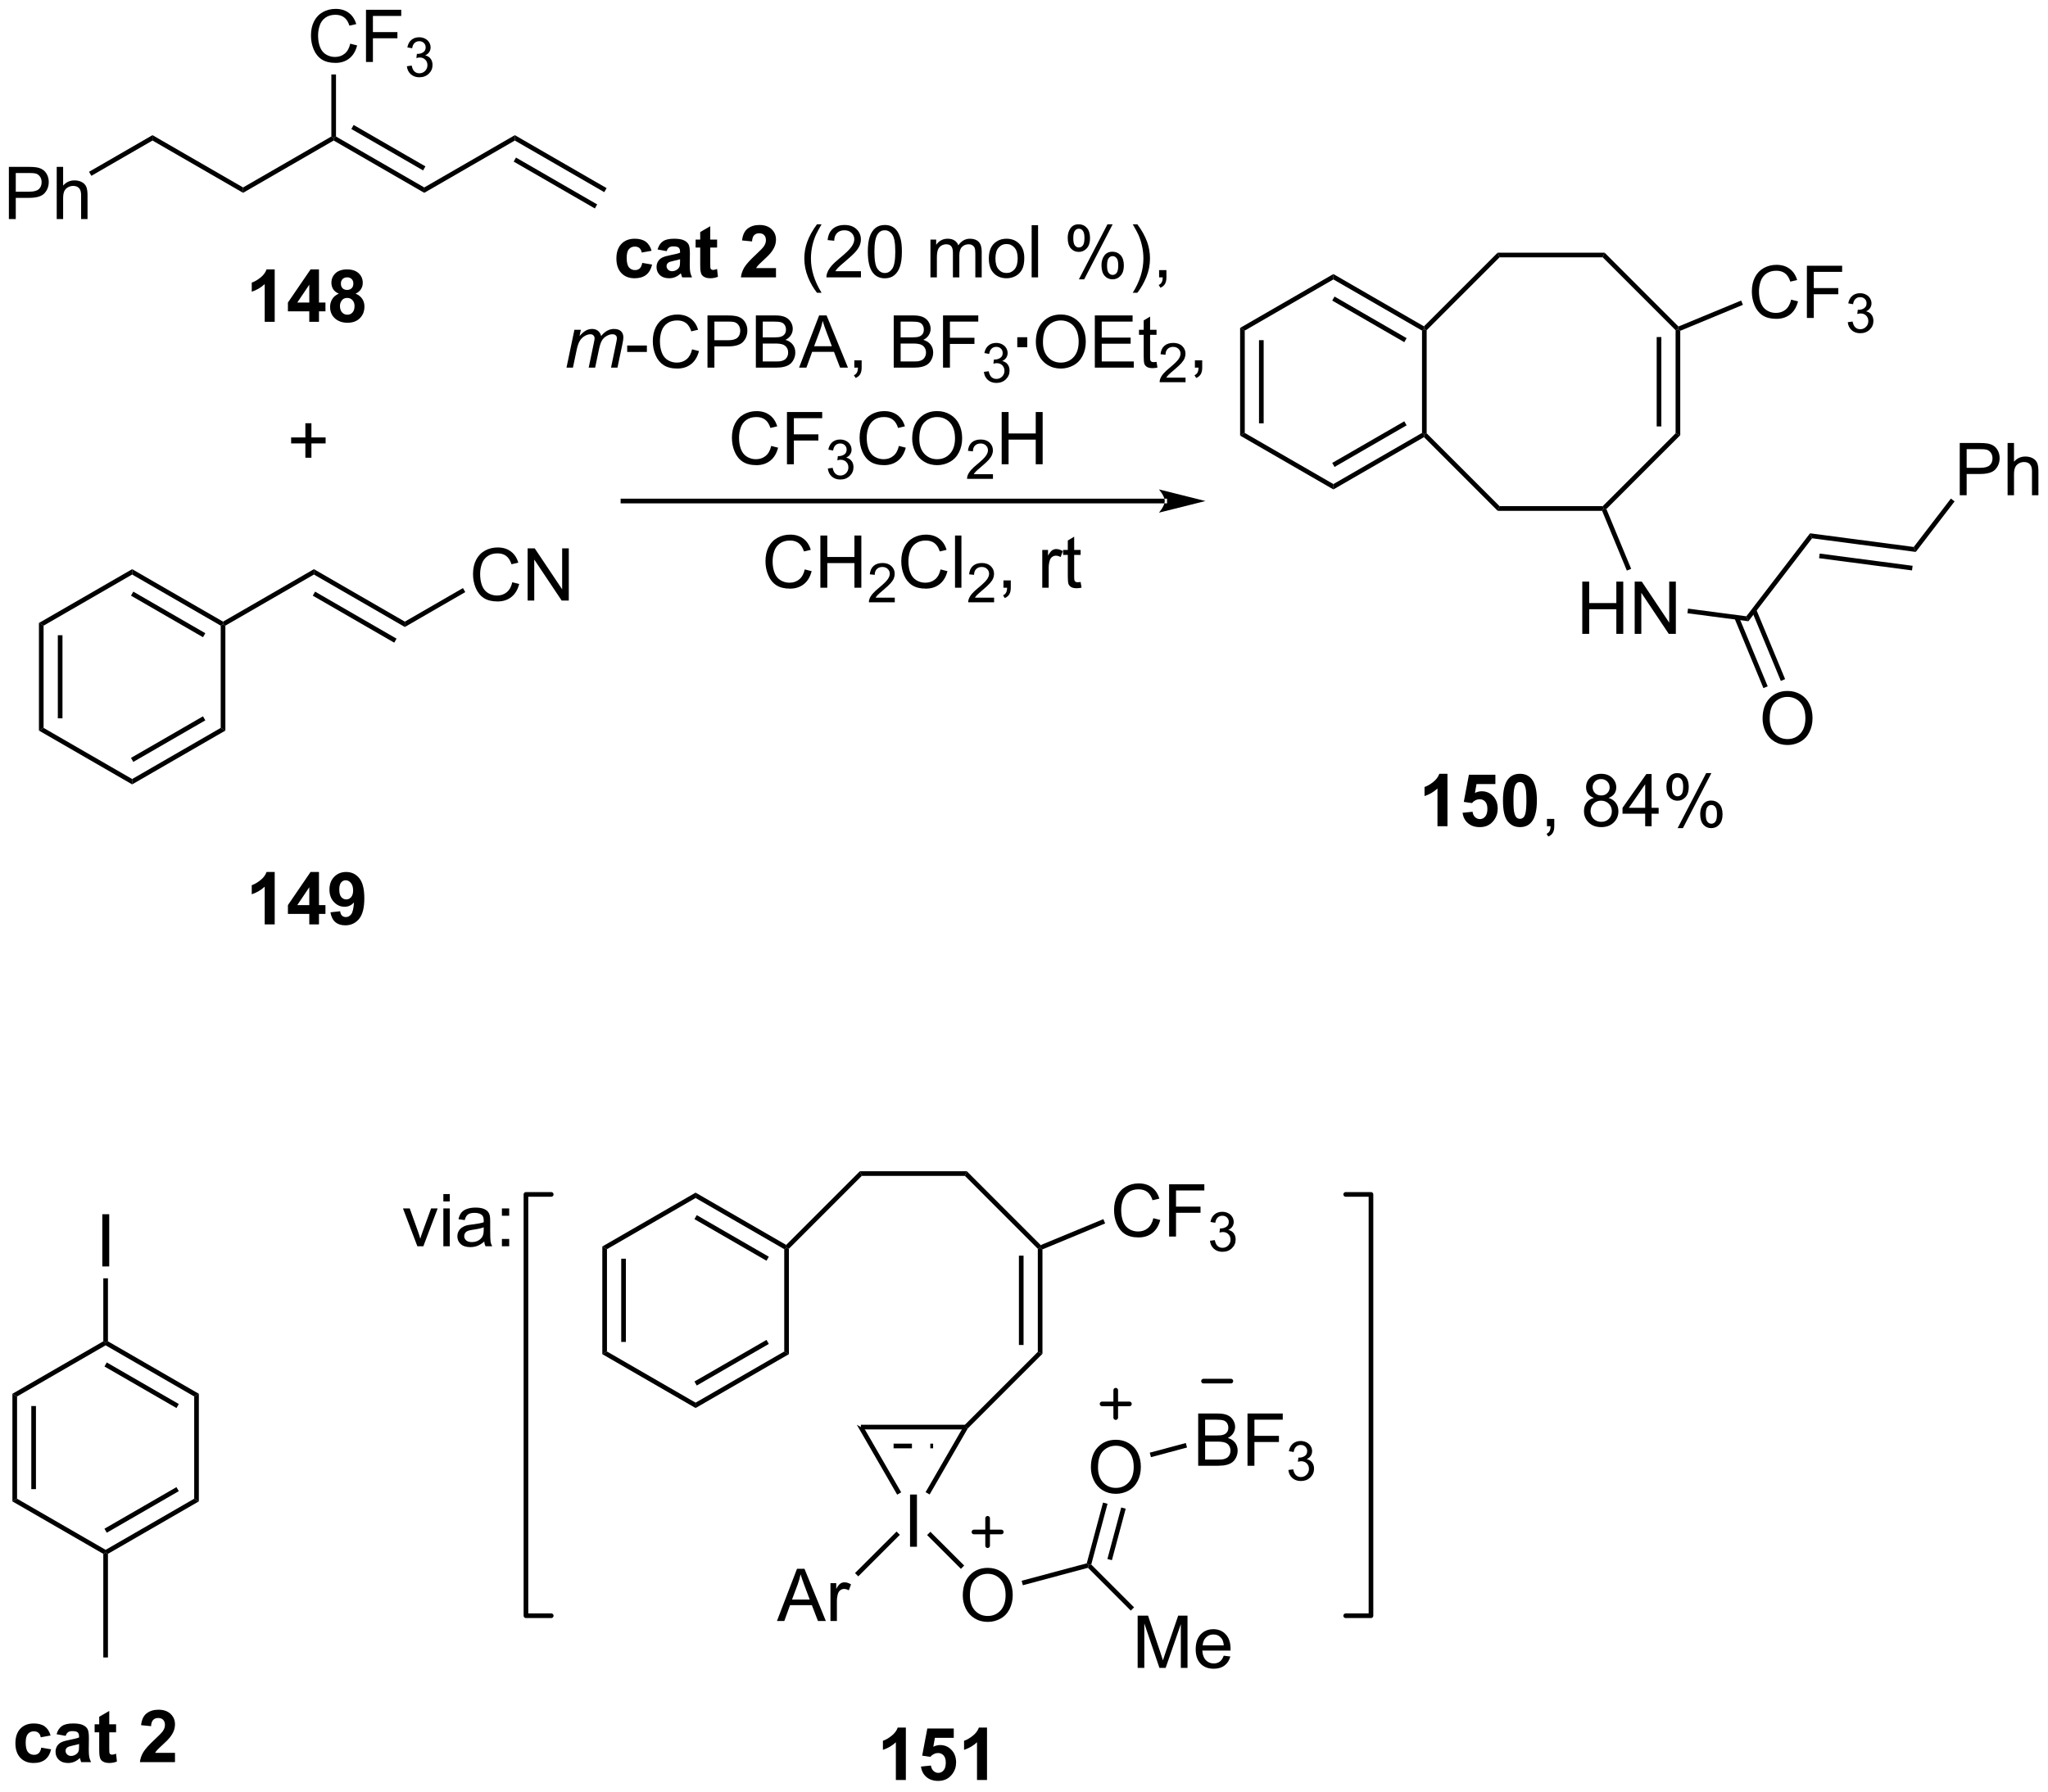 <?xml version="1.0" encoding="UTF-8"?>
<!DOCTYPE svg PUBLIC '-//W3C//DTD SVG 1.0//EN'
          'http://www.w3.org/TR/2001/REC-SVG-20010904/DTD/svg10.dtd'>
<svg stroke-dasharray="none" shape-rendering="auto" xmlns="http://www.w3.org/2000/svg" font-family="'Dialog'" text-rendering="auto" width="616" fill-opacity="1" color-interpolation="auto" color-rendering="auto" preserveAspectRatio="xMidYMid meet" font-size="12px" viewBox="0 0 616 539" fill="black" xmlns:xlink="http://www.w3.org/1999/xlink" stroke="black" image-rendering="auto" stroke-miterlimit="10" stroke-linecap="square" stroke-linejoin="miter" font-style="normal" stroke-width="1" height="539" stroke-dashoffset="0" font-weight="normal" stroke-opacity="1"
><!--Generated by the Batik Graphics2D SVG Generator--><defs id="genericDefs"
  /><g
  ><defs id="defs1"
    ><clipPath clipPathUnits="userSpaceOnUse" id="clipPath1"
      ><path d="M2.469 1.601 L233.381 1.601 L233.381 203.514 L2.469 203.514 L2.469 1.601 Z"
      /></clipPath
      ><clipPath clipPathUnits="userSpaceOnUse" id="clipPath2"
      ><path d="M0.605 60.504 L0.605 256.802 L225.096 256.802 L225.096 60.504 Z"
      /></clipPath
    ></defs
    ><g transform="scale(2.667,2.667) translate(-2.469,-1.601) matrix(1.029,0,0,1.029,1.847,-60.633)"
    ><path d="M128.26 115.661 L128.26 115.661 L68.881 115.661 L68.626 115.661 L68.626 115.15 L68.881 115.15 L128.26 115.15 L128.515 115.15 L128.515 115.661 ZM132.724 115.406 L127.622 114.13 C127.622 114.13 128.26 114.847 128.26 115.406 C128.26 115.964 127.622 116.681 127.622 116.681 Z" stroke="none" clip-path="url(#clipPath2)"
    /></g
    ><g transform="matrix(2.743,0,0,2.743,-1.658,-165.957)"
    ><path d="M136.587 96.466 L137.097 96.76 L137.097 107.983 L136.587 108.278 ZM138.66 97.81 L138.66 106.933 L139.17 106.933 L139.17 97.81 Z" stroke="none" clip-path="url(#clipPath2)"
    /></g
    ><g transform="matrix(2.743,0,0,2.743,-1.658,-165.957)"
    ><path d="M136.587 108.278 L137.097 107.983 L146.816 113.594 L146.816 114.183 Z" stroke="none" clip-path="url(#clipPath2)"
    /></g
    ><g transform="matrix(2.743,0,0,2.743,-1.658,-165.957)"
    ><path d="M146.816 114.183 L146.816 113.594 L156.535 107.983 L156.79 108.13 L156.748 108.449 ZM146.944 111.716 L154.845 107.154 L154.59 106.712 L146.688 111.274 Z" stroke="none" clip-path="url(#clipPath2)"
    /></g
    ><g transform="matrix(2.743,0,0,2.743,-1.658,-165.957)"
    ><path d="M157.045 108.025 L156.79 108.13 L156.535 107.983 L156.535 96.76 L156.79 96.613 L157.045 96.719 Z" stroke="none" clip-path="url(#clipPath2)"
    /></g
    ><g transform="matrix(2.743,0,0,2.743,-1.658,-165.957)"
    ><path d="M156.748 96.294 L156.79 96.613 L156.535 96.76 L146.816 91.149 L146.816 90.56 ZM154.845 97.589 L146.944 93.027 L146.688 93.469 L154.59 98.031 Z" stroke="none" clip-path="url(#clipPath2)"
    /></g
    ><g transform="matrix(2.743,0,0,2.743,-1.658,-165.957)"
    ><path d="M146.816 90.56 L146.816 91.149 L137.097 96.76 L136.587 96.466 Z" stroke="none" clip-path="url(#clipPath2)"
    /></g
    ><g transform="matrix(2.743,0,0,2.743,-1.658,-165.957)"
    ><path d="M88.847 122.956 L89.605 123.146 Q89.368 124.081 88.748 124.573 Q88.129 125.063 87.235 125.063 Q86.308 125.063 85.727 124.686 Q85.149 124.308 84.845 123.594 Q84.543 122.878 84.543 122.058 Q84.543 121.162 84.884 120.498 Q85.227 119.831 85.858 119.485 Q86.488 119.139 87.246 119.139 Q88.105 119.139 88.691 119.576 Q89.277 120.014 89.509 120.808 L88.761 120.982 Q88.563 120.357 88.183 120.073 Q87.806 119.787 87.23 119.787 Q86.571 119.787 86.126 120.105 Q85.683 120.42 85.504 120.954 Q85.324 121.487 85.324 122.053 Q85.324 122.784 85.537 123.329 Q85.751 123.873 86.199 124.144 Q86.649 124.412 87.173 124.412 Q87.808 124.412 88.248 124.045 Q88.691 123.678 88.847 122.956 ZM90.562 124.964 L90.562 119.237 L91.32 119.237 L91.32 121.589 L94.296 121.589 L94.296 119.237 L95.054 119.237 L95.054 124.964 L94.296 124.964 L94.296 122.264 L91.32 122.264 L91.32 124.964 L90.562 124.964 Z" stroke="none" clip-path="url(#clipPath2)"
    /></g
    ><g transform="matrix(2.743,0,0,2.743,-1.658,-165.957)"
    ><path d="M98.72 126.056 L98.72 126.564 L95.88 126.564 Q95.875 126.373 95.943 126.197 Q96.05 125.908 96.289 125.627 Q96.529 125.345 96.98 124.976 Q97.679 124.402 97.925 124.066 Q98.171 123.73 98.171 123.431 Q98.171 123.119 97.947 122.904 Q97.724 122.687 97.363 122.687 Q96.982 122.687 96.754 122.916 Q96.525 123.144 96.523 123.549 L95.98 123.494 Q96.037 122.886 96.4 122.57 Q96.763 122.252 97.375 122.252 Q97.994 122.252 98.353 122.595 Q98.714 122.937 98.714 123.443 Q98.714 123.701 98.609 123.951 Q98.504 124.199 98.257 124.474 Q98.013 124.75 97.445 125.23 Q96.97 125.629 96.835 125.771 Q96.701 125.914 96.613 126.056 L98.72 126.056 Z" stroke="none" clip-path="url(#clipPath2)"
    /></g
    ><g transform="matrix(2.743,0,0,2.743,-1.658,-165.957)"
    ><path d="M103.739 122.956 L104.497 123.146 Q104.26 124.081 103.64 124.573 Q103.02 125.063 102.127 125.063 Q101.2 125.063 100.619 124.686 Q100.041 124.308 99.736 123.594 Q99.434 122.878 99.434 122.058 Q99.434 121.162 99.775 120.498 Q100.119 119.831 100.749 119.485 Q101.379 119.139 102.137 119.139 Q102.997 119.139 103.583 119.576 Q104.168 120.014 104.4 120.808 L103.653 120.982 Q103.455 120.357 103.075 120.073 Q102.697 119.787 102.122 119.787 Q101.463 119.787 101.017 120.105 Q100.575 120.42 100.395 120.954 Q100.215 121.487 100.215 122.053 Q100.215 122.784 100.429 123.329 Q100.642 123.873 101.09 124.144 Q101.541 124.412 102.064 124.412 Q102.7 124.412 103.14 124.045 Q103.583 123.678 103.739 122.956 ZM105.326 124.964 L105.326 119.237 L106.029 119.237 L106.029 124.964 L105.326 124.964 Z" stroke="none" clip-path="url(#clipPath2)"
    /></g
    ><g transform="matrix(2.743,0,0,2.743,-1.658,-165.957)"
    ><path d="M109.612 126.056 L109.612 126.564 L106.772 126.564 Q106.766 126.373 106.835 126.197 Q106.942 125.908 107.18 125.627 Q107.421 125.345 107.872 124.976 Q108.571 124.402 108.817 124.066 Q109.063 123.73 109.063 123.431 Q109.063 123.119 108.838 122.904 Q108.616 122.687 108.254 122.687 Q107.874 122.687 107.645 122.916 Q107.417 123.144 107.415 123.549 L106.872 123.494 Q106.928 122.886 107.292 122.57 Q107.655 122.252 108.266 122.252 Q108.885 122.252 109.245 122.595 Q109.606 122.937 109.606 123.443 Q109.606 123.701 109.501 123.951 Q109.395 124.199 109.149 124.474 Q108.905 124.75 108.337 125.23 Q107.862 125.629 107.727 125.771 Q107.592 125.914 107.504 126.056 L109.612 126.056 Z" stroke="none" clip-path="url(#clipPath2)"
    /></g
    ><g transform="matrix(2.743,0,0,2.743,-1.658,-165.957)"
    ><path d="M110.638 124.964 L110.638 124.162 L111.44 124.162 L111.44 124.964 Q111.44 125.407 111.284 125.678 Q111.128 125.948 110.787 126.097 L110.591 125.797 Q110.815 125.698 110.919 125.508 Q111.026 125.321 111.037 124.964 L110.638 124.964 ZM114.893 124.964 L114.893 120.816 L115.526 120.816 L115.526 121.443 Q115.768 121.003 115.972 120.862 Q116.177 120.722 116.425 120.722 Q116.779 120.722 117.146 120.948 L116.904 121.6 Q116.646 121.448 116.388 121.448 Q116.159 121.448 115.974 121.587 Q115.792 121.725 115.714 121.972 Q115.597 122.347 115.597 122.792 L115.597 124.964 L114.893 124.964 ZM119.099 124.334 L119.201 124.956 Q118.904 125.019 118.669 125.019 Q118.287 125.019 118.076 124.899 Q117.865 124.777 117.779 124.579 Q117.693 124.381 117.693 123.748 L117.693 121.362 L117.177 121.362 L117.177 120.816 L117.693 120.816 L117.693 119.787 L118.393 119.365 L118.393 120.816 L119.099 120.816 L119.099 121.362 L118.393 121.362 L118.393 123.787 Q118.393 124.089 118.43 124.175 Q118.466 124.261 118.55 124.313 Q118.636 124.362 118.792 124.362 Q118.909 124.362 119.099 124.334 Z" stroke="none" clip-path="url(#clipPath2)"
    /></g
    ><g transform="matrix(2.743,0,0,2.743,-1.658,-165.957)"
    ><path d="M30.726 95.801 L29.63 95.801 L29.63 91.663 Q29.028 92.225 28.21 92.496 L28.21 91.499 Q28.64 91.358 29.142 90.968 Q29.648 90.574 29.835 90.051 L30.726 90.051 L30.726 95.801 ZM34.519 95.801 L34.519 94.647 L32.175 94.647 L32.175 93.686 L34.659 90.051 L35.581 90.051 L35.581 93.684 L36.292 93.684 L36.292 94.647 L35.581 94.647 L35.581 95.801 L34.519 95.801 ZM34.519 93.684 L34.519 91.725 L33.204 93.684 L34.519 93.684 ZM37.757 92.71 Q37.333 92.53 37.137 92.218 Q36.945 91.902 36.945 91.527 Q36.945 90.887 37.392 90.47 Q37.84 90.051 38.663 90.051 Q39.481 90.051 39.932 90.47 Q40.382 90.887 40.382 91.527 Q40.382 91.926 40.174 92.236 Q39.968 92.546 39.593 92.71 Q40.07 92.902 40.317 93.269 Q40.567 93.637 40.567 94.116 Q40.567 94.91 40.059 95.408 Q39.554 95.902 38.715 95.902 Q37.934 95.902 37.413 95.491 Q36.801 95.007 36.801 94.163 Q36.801 93.699 37.031 93.311 Q37.262 92.921 37.757 92.71 ZM37.984 91.606 Q37.984 91.934 38.169 92.118 Q38.356 92.301 38.663 92.301 Q38.976 92.301 39.163 92.116 Q39.351 91.928 39.351 91.6 Q39.351 91.293 39.166 91.108 Q38.981 90.921 38.676 90.921 Q38.359 90.921 38.171 91.108 Q37.984 91.296 37.984 91.606 ZM37.882 94.059 Q37.882 94.512 38.114 94.767 Q38.348 95.019 38.695 95.019 Q39.036 95.019 39.257 94.775 Q39.481 94.53 39.481 94.069 Q39.481 93.668 39.255 93.423 Q39.028 93.178 38.679 93.178 Q38.278 93.178 38.08 93.457 Q37.882 93.733 37.882 94.059 Z" stroke="none" clip-path="url(#clipPath2)"
    /></g
    ><g transform="matrix(2.743,0,0,2.743,-1.658,-165.957)"
    ><path d="M46.37 197.191 L44.792 193.042 L45.534 193.042 L46.425 195.527 Q46.57 195.928 46.69 196.363 Q46.784 196.035 46.953 195.574 L47.875 193.042 L48.596 193.042 L47.026 197.191 L46.37 197.191 ZM49.221 192.272 L49.221 191.464 L49.925 191.464 L49.925 192.272 L49.221 192.272 ZM49.221 197.191 L49.221 193.042 L49.925 193.042 L49.925 197.191 L49.221 197.191 ZM53.702 196.678 Q53.311 197.011 52.949 197.149 Q52.59 197.285 52.176 197.285 Q51.491 197.285 51.124 196.951 Q50.757 196.615 50.757 196.097 Q50.757 195.792 50.895 195.54 Q51.035 195.287 51.259 195.136 Q51.483 194.983 51.764 194.904 Q51.973 194.85 52.389 194.8 Q53.241 194.699 53.645 194.558 Q53.647 194.412 53.647 194.373 Q53.647 193.944 53.449 193.769 Q53.178 193.529 52.647 193.529 Q52.152 193.529 51.916 193.704 Q51.678 193.878 51.566 194.319 L50.879 194.225 Q50.973 193.785 51.186 193.514 Q51.402 193.24 51.809 193.095 Q52.215 192.949 52.749 192.949 Q53.28 192.949 53.611 193.074 Q53.944 193.199 54.1 193.389 Q54.257 193.576 54.319 193.865 Q54.356 194.045 54.356 194.514 L54.356 195.451 Q54.356 196.433 54.4 196.694 Q54.444 196.951 54.577 197.191 L53.843 197.191 Q53.733 196.972 53.702 196.678 ZM53.645 195.108 Q53.262 195.264 52.496 195.373 Q52.061 195.436 51.882 195.514 Q51.702 195.592 51.603 195.743 Q51.507 195.894 51.507 196.076 Q51.507 196.358 51.72 196.545 Q51.934 196.733 52.343 196.733 Q52.749 196.733 53.064 196.555 Q53.382 196.378 53.53 196.069 Q53.645 195.832 53.645 195.365 L53.645 195.108 ZM55.641 193.842 L55.641 193.042 L56.44 193.042 L56.44 193.842 L55.641 193.842 ZM55.641 197.191 L55.641 196.389 L56.44 196.389 L56.44 197.191 L55.641 197.191 Z" stroke="none" clip-path="url(#clipPath2)"
    /></g
    ><g stroke-width="0.51" transform="matrix(2.743,0,0,2.743,-1.658,-165.957)" stroke-linejoin="round" stroke-linecap="round"
    ><path fill="none" d="M148.165 237.715 L150.937 237.715 L150.937 191.503 L148.165 191.503" clip-path="url(#clipPath2)"
    /></g
    ><g stroke-width="0.51" transform="matrix(2.743,0,0,2.743,-1.658,-165.957)" stroke-linejoin="round" stroke-linecap="round"
    ><path fill="none" d="M61.05 191.503 L58.277 191.503 L58.277 237.715 L61.05 237.715" clip-path="url(#clipPath2)"
    /></g
    ><g transform="matrix(2.743,0,0,2.743,-1.658,-165.957)"
    ><path d="M1.577 84.53 L1.577 78.803 L3.738 78.803 Q4.309 78.803 4.608 78.858 Q5.03 78.928 5.314 79.126 Q5.6 79.322 5.775 79.678 Q5.949 80.032 5.949 80.46 Q5.949 81.189 5.483 81.697 Q5.019 82.202 3.803 82.202 L2.334 82.202 L2.334 84.53 L1.577 84.53 ZM2.334 81.525 L3.816 81.525 Q4.551 81.525 4.858 81.251 Q5.168 80.978 5.168 80.483 Q5.168 80.124 4.986 79.868 Q4.803 79.611 4.506 79.53 Q4.316 79.478 3.801 79.478 L2.334 79.478 L2.334 81.525 ZM6.824 84.53 L6.824 78.803 L7.527 78.803 L7.527 80.858 Q8.019 80.288 8.769 80.288 Q9.23 80.288 9.569 80.47 Q9.91 80.65 10.056 80.97 Q10.202 81.29 10.202 81.9 L10.202 84.53 L9.499 84.53 L9.499 81.9 Q9.499 81.374 9.269 81.134 Q9.043 80.892 8.624 80.892 Q8.311 80.892 8.035 81.056 Q7.762 81.217 7.644 81.496 Q7.527 81.772 7.527 82.259 L7.527 84.53 L6.824 84.53 Z" stroke="none" clip-path="url(#clipPath2)"
    /></g
    ><g transform="matrix(2.743,0,0,2.743,-1.658,-165.957)"
    ><path d="M10.623 79.786 L10.368 79.344 L17.326 75.326 L17.326 75.916 Z" stroke="none" clip-path="url(#clipPath2)"
    /></g
    ><g transform="matrix(2.743,0,0,2.743,-1.658,-165.957)"
    ><path d="M17.326 75.916 L17.326 75.326 L27.26 81.061 L27.26 81.651 Z" stroke="none" clip-path="url(#clipPath2)"
    /></g
    ><g transform="matrix(2.743,0,0,2.743,-1.658,-165.957)"
    ><path d="M27.26 81.651 L27.26 81.061 L36.938 75.474 L37.193 75.621 L37.193 75.916 Z" stroke="none" clip-path="url(#clipPath2)"
    /></g
    ><g transform="matrix(2.743,0,0,2.743,-1.658,-165.957)"
    ><path d="M37.193 75.916 L37.193 75.621 L37.448 75.474 L47.126 81.061 L47.126 81.651 ZM39.13 74.65 L46.998 79.193 L47.254 78.751 L39.385 74.208 Z" stroke="none" clip-path="url(#clipPath2)"
    /></g
    ><g transform="matrix(2.743,0,0,2.743,-1.658,-165.957)"
    ><path d="M47.126 81.651 L47.126 81.061 L57.059 75.326 L57.059 75.916 Z" stroke="none" clip-path="url(#clipPath2)"
    /></g
    ><g transform="matrix(2.743,0,0,2.743,-1.658,-165.957)"
    ><path d="M57.059 75.916 L57.059 75.326 L67.12 81.135 L66.865 81.577 ZM56.932 78.226 L65.833 83.365 L66.088 82.923 L57.187 77.784 Z" stroke="none" clip-path="url(#clipPath2)"
    /></g
    ><g transform="matrix(2.743,0,0,2.743,-1.658,-165.957)"
    ><path d="M39.007 65.293 L39.765 65.484 Q39.528 66.418 38.908 66.911 Q38.289 67.4 37.395 67.4 Q36.468 67.4 35.888 67.023 Q35.309 66.645 35.005 65.931 Q34.703 65.215 34.703 64.395 Q34.703 63.499 35.044 62.835 Q35.388 62.168 36.018 61.822 Q36.648 61.476 37.406 61.476 Q38.265 61.476 38.851 61.913 Q39.437 62.351 39.669 63.145 L38.921 63.319 Q38.724 62.694 38.343 62.411 Q37.966 62.124 37.39 62.124 Q36.731 62.124 36.286 62.442 Q35.843 62.757 35.664 63.291 Q35.484 63.825 35.484 64.39 Q35.484 65.121 35.697 65.666 Q35.911 66.21 36.359 66.481 Q36.809 66.749 37.333 66.749 Q37.968 66.749 38.408 66.382 Q38.851 66.015 39.007 65.293 ZM40.738 67.301 L40.738 61.575 L44.602 61.575 L44.602 62.249 L41.496 62.249 L41.496 64.023 L44.183 64.023 L44.183 64.7 L41.496 64.7 L41.496 67.301 L40.738 67.301 Z" stroke="none" clip-path="url(#clipPath2)"
    /></g
    ><g transform="matrix(2.743,0,0,2.743,-1.658,-165.957)"
    ><path d="M45.22 67.766 L45.748 67.696 Q45.839 68.145 46.056 68.343 Q46.275 68.54 46.589 68.54 Q46.96 68.54 47.216 68.282 Q47.474 68.024 47.474 67.643 Q47.474 67.28 47.236 67.046 Q46.999 66.809 46.632 66.809 Q46.484 66.809 46.261 66.868 L46.32 66.405 Q46.373 66.411 46.404 66.411 Q46.742 66.411 47.011 66.235 Q47.281 66.059 47.281 65.692 Q47.281 65.403 47.083 65.214 Q46.888 65.022 46.578 65.022 Q46.269 65.022 46.064 65.216 Q45.859 65.409 45.8 65.796 L45.273 65.702 Q45.37 65.171 45.712 64.88 Q46.056 64.589 46.566 64.589 Q46.917 64.589 47.212 64.739 Q47.509 64.889 47.666 65.151 Q47.822 65.411 47.822 65.704 Q47.822 65.983 47.671 66.212 Q47.523 66.44 47.23 66.575 Q47.611 66.663 47.822 66.94 Q48.033 67.216 48.033 67.632 Q48.033 68.194 47.623 68.587 Q47.212 68.977 46.585 68.977 Q46.021 68.977 45.646 68.641 Q45.273 68.303 45.22 67.766 Z" stroke="none" clip-path="url(#clipPath2)"
    /></g
    ><g transform="matrix(2.743,0,0,2.743,-1.658,-165.957)"
    ><path d="M37.448 75.474 L37.193 75.621 L36.938 75.474 L36.938 68.669 L37.448 68.669 Z" stroke="none" clip-path="url(#clipPath2)"
    /></g
    ><g transform="matrix(2.743,0,0,2.743,-1.658,-165.957)"
    ><path d="M156.748 108.449 L156.79 108.13 L157.045 108.025 L165.04 116.019 L164.829 116.529 Z" stroke="none" clip-path="url(#clipPath2)"
    /></g
    ><g transform="matrix(2.743,0,0,2.743,-1.658,-165.957)"
    ><path d="M164.829 116.529 L165.04 116.019 L176.346 116.019 L176.452 116.274 L176.281 116.529 Z" stroke="none" clip-path="url(#clipPath2)"
    /></g
    ><g transform="matrix(2.743,0,0,2.743,-1.658,-165.957)"
    ><path d="M176.752 116.334 L176.452 116.274 L176.346 116.019 L184.34 108.025 L184.851 108.236 Z" stroke="none" clip-path="url(#clipPath2)"
    /></g
    ><g transform="matrix(2.743,0,0,2.743,-1.658,-165.957)"
    ><path d="M184.851 108.236 L184.34 108.025 L184.34 96.719 L184.595 96.613 L184.851 96.783 ZM182.778 107.272 L182.778 97.472 L182.267 97.472 L182.267 107.272 Z" stroke="none" clip-path="url(#clipPath2)"
    /></g
    ><g transform="matrix(2.743,0,0,2.743,-1.658,-165.957)"
    ><path d="M184.655 96.312 L184.595 96.613 L184.34 96.719 L176.346 88.724 L176.557 88.214 Z" stroke="none" clip-path="url(#clipPath2)"
    /></g
    ><g transform="matrix(2.743,0,0,2.743,-1.658,-165.957)"
    ><path d="M176.557 88.214 L176.346 88.724 L165.04 88.724 L164.829 88.214 Z" stroke="none" clip-path="url(#clipPath2)"
    /></g
    ><g transform="matrix(2.743,0,0,2.743,-1.658,-165.957)"
    ><path d="M164.829 88.214 L165.04 88.724 L157.045 96.719 L156.79 96.613 L156.748 96.294 Z" stroke="none" clip-path="url(#clipPath2)"
    /></g
    ><g transform="matrix(2.743,0,0,2.743,-1.658,-165.957)"
    ><path d="M174.108 130.021 L174.108 124.294 L174.866 124.294 L174.866 126.646 L177.843 126.646 L177.843 124.294 L178.601 124.294 L178.601 130.021 L177.843 130.021 L177.843 127.32 L174.866 127.32 L174.866 130.021 L174.108 130.021 ZM179.855 130.021 L179.855 124.294 L180.633 124.294 L183.641 128.789 L183.641 124.294 L184.368 124.294 L184.368 130.021 L183.589 130.021 L180.581 125.521 L180.581 130.021 L179.855 130.021 Z" stroke="none" clip-path="url(#clipPath2)"
    /></g
    ><g transform="matrix(2.743,0,0,2.743,-1.658,-165.957)"
    ><path d="M176.281 116.529 L176.452 116.274 L176.752 116.334 L179.468 122.889 L178.996 123.084 Z" stroke="none" clip-path="url(#clipPath2)"
    /></g
    ><g transform="matrix(2.743,0,0,2.743,-1.658,-165.957)"
    ><path d="M197.007 93.366 L197.765 93.556 Q197.528 94.491 196.908 94.983 Q196.288 95.472 195.395 95.472 Q194.468 95.472 193.887 95.095 Q193.309 94.717 193.004 94.004 Q192.702 93.288 192.702 92.467 Q192.702 91.571 193.043 90.907 Q193.387 90.241 194.017 89.894 Q194.647 89.548 195.405 89.548 Q196.265 89.548 196.851 89.986 Q197.436 90.423 197.668 91.217 L196.921 91.392 Q196.723 90.767 196.343 90.483 Q195.965 90.196 195.39 90.196 Q194.731 90.196 194.286 90.514 Q193.843 90.829 193.663 91.363 Q193.483 91.897 193.483 92.462 Q193.483 93.194 193.697 93.738 Q193.911 94.282 194.358 94.553 Q194.809 94.821 195.332 94.821 Q195.968 94.821 196.408 94.454 Q196.851 94.087 197.007 93.366 ZM198.737 95.374 L198.737 89.647 L202.602 89.647 L202.602 90.321 L199.495 90.321 L199.495 92.095 L202.183 92.095 L202.183 92.772 L199.495 92.772 L199.495 95.374 L198.737 95.374 Z" stroke="none" clip-path="url(#clipPath2)"
    /></g
    ><g transform="matrix(2.743,0,0,2.743,-1.658,-165.957)"
    ><path d="M203.22 95.839 L203.747 95.768 Q203.839 96.218 204.056 96.415 Q204.274 96.612 204.589 96.612 Q204.96 96.612 205.216 96.354 Q205.474 96.097 205.474 95.716 Q205.474 95.352 205.235 95.118 Q204.999 94.882 204.632 94.882 Q204.483 94.882 204.261 94.94 L204.319 94.477 Q204.372 94.483 204.403 94.483 Q204.741 94.483 205.011 94.308 Q205.28 94.132 205.28 93.764 Q205.28 93.475 205.083 93.286 Q204.888 93.095 204.577 93.095 Q204.269 93.095 204.064 93.288 Q203.858 93.481 203.8 93.868 L203.273 93.774 Q203.37 93.243 203.712 92.952 Q204.056 92.661 204.565 92.661 Q204.917 92.661 205.212 92.811 Q205.509 92.962 205.665 93.224 Q205.821 93.483 205.821 93.776 Q205.821 94.055 205.671 94.284 Q205.523 94.513 205.23 94.647 Q205.61 94.735 205.821 95.013 Q206.032 95.288 206.032 95.704 Q206.032 96.266 205.622 96.659 Q205.212 97.05 204.585 97.05 Q204.02 97.05 203.645 96.714 Q203.273 96.376 203.22 95.839 Z" stroke="none" clip-path="url(#clipPath2)"
    /></g
    ><g transform="matrix(2.743,0,0,2.743,-1.658,-165.957)"
    ><path d="M184.851 96.783 L184.595 96.613 L184.655 96.312 L191.527 93.466 L191.723 93.937 Z" stroke="none" clip-path="url(#clipPath2)"
    /></g
    ><g transform="matrix(2.743,0,0,2.743,-1.658,-165.957)"
    ><path d="M185.637 127.76 L185.703 127.254 L192.1 128.096 L192.326 128.64 Z" stroke="none" clip-path="url(#clipPath2)"
    /></g
    ><g transform="matrix(2.743,0,0,2.743,-1.658,-165.957)"
    ><path d="M192.326 128.64 L192.1 128.096 L199.082 118.996 L199.308 119.541 Z" stroke="none" clip-path="url(#clipPath2)"
    /></g
    ><g transform="matrix(2.743,0,0,2.743,-1.658,-165.957)"
    ><path d="M193.879 139.326 Q193.879 137.899 194.644 137.094 Q195.41 136.287 196.621 136.287 Q197.413 136.287 198.048 136.667 Q198.686 137.045 199.019 137.722 Q199.355 138.399 199.355 139.258 Q199.355 140.131 199.004 140.818 Q198.652 141.506 198.006 141.86 Q197.363 142.214 196.616 142.214 Q195.808 142.214 195.17 141.823 Q194.535 141.43 194.207 140.756 Q193.879 140.079 193.879 139.326 ZM194.66 139.336 Q194.66 140.373 195.215 140.969 Q195.772 141.563 196.613 141.563 Q197.467 141.563 198.019 140.961 Q198.574 140.36 198.574 139.256 Q198.574 138.555 198.337 138.034 Q198.1 137.513 197.644 137.227 Q197.191 136.938 196.624 136.938 Q195.819 136.938 195.238 137.493 Q194.66 138.045 194.66 139.336 Z" stroke="none" clip-path="url(#clipPath2)"
    /></g
    ><g transform="matrix(2.743,0,0,2.743,-1.658,-165.957)"
    ><path d="M190.795 128.31 L193.97 135.974 L194.441 135.779 L191.267 128.115 ZM192.703 127.52 L195.877 135.184 L196.349 134.989 L193.174 127.325 Z" stroke="none" clip-path="url(#clipPath2)"
    /></g
    ><g transform="matrix(2.743,0,0,2.743,-1.658,-165.957)"
    ><path d="M199.308 119.541 L199.082 118.996 L210.454 120.493 L210.68 121.038 ZM200.074 121.724 L210.264 123.065 L210.331 122.559 L200.141 121.218 Z" stroke="none" clip-path="url(#clipPath2)"
    /></g
    ><g transform="matrix(2.743,0,0,2.743,-1.658,-165.957)"
    ><path d="M215.499 114.816 L215.499 109.089 L217.66 109.089 Q218.231 109.089 218.53 109.144 Q218.952 109.214 219.236 109.412 Q219.522 109.608 219.697 109.964 Q219.871 110.318 219.871 110.746 Q219.871 111.475 219.405 111.983 Q218.941 112.488 217.725 112.488 L216.256 112.488 L216.256 114.816 L215.499 114.816 ZM216.256 111.811 L217.738 111.811 Q218.473 111.811 218.78 111.537 Q219.09 111.264 219.09 110.769 Q219.09 110.41 218.907 110.154 Q218.725 109.897 218.428 109.816 Q218.238 109.764 217.723 109.764 L216.256 109.764 L216.256 111.811 ZM220.746 114.816 L220.746 109.089 L221.449 109.089 L221.449 111.144 Q221.941 110.574 222.691 110.574 Q223.152 110.574 223.491 110.756 Q223.832 110.936 223.978 111.256 Q224.124 111.576 224.124 112.186 L224.124 114.816 L223.421 114.816 L223.421 112.186 Q223.421 111.66 223.191 111.42 Q222.965 111.178 222.546 111.178 Q222.233 111.178 221.957 111.342 Q221.684 111.503 221.566 111.782 Q221.449 112.058 221.449 112.545 L221.449 114.816 L220.746 114.816 Z" stroke="none" clip-path="url(#clipPath2)"
    /></g
    ><g transform="matrix(2.743,0,0,2.743,-1.658,-165.957)"
    ><path d="M210.68 121.038 L210.454 120.493 L214.528 115.184 L214.933 115.495 Z" stroke="none" clip-path="url(#clipPath2)"
    /></g
    ><g transform="matrix(2.743,0,0,2.743,-1.658,-165.957)"
    ><path d="M72.054 88.006 L70.971 88.201 Q70.916 87.875 70.724 87.711 Q70.531 87.547 70.221 87.547 Q69.812 87.547 69.567 87.831 Q69.323 88.115 69.323 88.779 Q69.323 89.516 69.57 89.821 Q69.82 90.125 70.237 90.125 Q70.549 90.125 70.747 89.948 Q70.948 89.771 71.031 89.336 L72.109 89.521 Q71.94 90.263 71.463 90.644 Q70.987 91.021 70.187 91.021 Q69.276 91.021 68.734 90.448 Q68.195 89.873 68.195 88.857 Q68.195 87.829 68.737 87.258 Q69.281 86.685 70.205 86.685 Q70.963 86.685 71.411 87.011 Q71.859 87.336 72.054 88.006 ZM73.707 88.045 L72.709 87.865 Q72.879 87.263 73.287 86.974 Q73.699 86.685 74.506 86.685 Q75.24 86.685 75.6 86.86 Q75.959 87.032 76.105 87.3 Q76.254 87.568 76.254 88.282 L76.24 89.563 Q76.24 90.11 76.293 90.37 Q76.347 90.631 76.49 90.927 L75.405 90.927 Q75.363 90.818 75.3 90.602 Q75.272 90.506 75.261 90.474 Q74.98 90.748 74.66 90.886 Q74.34 91.021 73.975 91.021 Q73.334 91.021 72.965 90.675 Q72.597 90.326 72.597 89.795 Q72.597 89.443 72.764 89.167 Q72.933 88.891 73.235 88.745 Q73.537 88.599 74.108 88.49 Q74.879 88.344 75.175 88.219 L75.175 88.11 Q75.175 87.795 75.019 87.659 Q74.863 87.524 74.428 87.524 Q74.136 87.524 73.972 87.641 Q73.808 87.756 73.707 88.045 ZM75.175 88.935 Q74.965 89.006 74.506 89.105 Q74.05 89.201 73.91 89.295 Q73.694 89.446 73.694 89.68 Q73.694 89.912 73.865 90.081 Q74.037 90.248 74.303 90.248 Q74.6 90.248 74.871 90.052 Q75.069 89.904 75.131 89.688 Q75.175 89.547 75.175 89.154 L75.175 88.935 ZM79.237 86.779 L79.237 87.654 L78.487 87.654 L78.487 89.326 Q78.487 89.834 78.507 89.917 Q78.531 90 78.606 90.055 Q78.682 90.11 78.791 90.11 Q78.945 90.11 79.234 90.006 L79.328 90.857 Q78.945 91.021 78.461 91.021 Q78.164 91.021 77.924 90.922 Q77.687 90.821 77.575 90.665 Q77.463 90.506 77.421 90.235 Q77.385 90.045 77.385 89.461 L77.385 87.654 L76.882 87.654 L76.882 86.779 L77.385 86.779 L77.385 85.954 L78.487 85.313 L78.487 86.779 L79.237 86.779 ZM85.694 89.907 L85.694 90.927 L81.847 90.927 Q81.91 90.349 82.222 89.831 Q82.535 89.313 83.457 88.459 Q84.199 87.766 84.365 87.521 Q84.592 87.18 84.592 86.849 Q84.592 86.482 84.394 86.284 Q84.199 86.086 83.85 86.086 Q83.506 86.086 83.303 86.295 Q83.1 86.5 83.069 86.982 L81.975 86.873 Q82.074 85.967 82.59 85.573 Q83.105 85.177 83.879 85.177 Q84.725 85.177 85.209 85.636 Q85.694 86.092 85.694 86.771 Q85.694 87.157 85.556 87.508 Q85.418 87.857 85.115 88.24 Q84.918 88.493 84.397 88.969 Q83.879 89.446 83.738 89.602 Q83.6 89.758 83.514 89.907 L85.694 89.907 Z" stroke="none" clip-path="url(#clipPath2)"
    /></g
    ><g transform="matrix(2.743,0,0,2.743,-1.658,-165.957)"
    ><path d="M90.191 92.612 Q89.608 91.878 89.204 90.894 Q88.803 89.907 88.803 88.852 Q88.803 87.922 89.105 87.071 Q89.457 86.084 90.191 85.102 L90.694 85.102 Q90.222 85.915 90.069 86.263 Q89.832 86.802 89.694 87.388 Q89.527 88.118 89.527 88.857 Q89.527 90.735 90.694 92.612 L90.191 92.612 ZM95.011 90.25 L95.011 90.927 L91.225 90.927 Q91.217 90.672 91.308 90.438 Q91.451 90.052 91.769 89.677 Q92.09 89.302 92.691 88.81 Q93.623 88.045 93.951 87.597 Q94.28 87.149 94.28 86.75 Q94.28 86.334 93.98 86.047 Q93.683 85.758 93.201 85.758 Q92.694 85.758 92.389 86.063 Q92.084 86.368 92.082 86.907 L91.358 86.834 Q91.433 86.024 91.918 85.602 Q92.402 85.177 93.217 85.177 Q94.043 85.177 94.522 85.636 Q95.004 86.092 95.004 86.766 Q95.004 87.11 94.863 87.443 Q94.722 87.774 94.394 88.141 Q94.069 88.508 93.311 89.149 Q92.678 89.68 92.498 89.87 Q92.319 90.06 92.201 90.25 L95.011 90.25 ZM95.765 88.102 Q95.765 87.086 95.974 86.469 Q96.182 85.849 96.593 85.513 Q97.007 85.177 97.632 85.177 Q98.093 85.177 98.44 85.362 Q98.789 85.547 99.015 85.899 Q99.242 86.248 99.369 86.75 Q99.5 87.25 99.5 88.102 Q99.5 89.11 99.291 89.73 Q99.086 90.349 98.671 90.688 Q98.26 91.026 97.632 91.026 Q96.804 91.026 96.33 90.43 Q95.765 89.717 95.765 88.102 ZM96.487 88.102 Q96.487 89.513 96.817 89.98 Q97.148 90.446 97.632 90.446 Q98.117 90.446 98.445 89.977 Q98.776 89.508 98.776 88.102 Q98.776 86.688 98.445 86.224 Q98.117 85.758 97.625 85.758 Q97.14 85.758 96.851 86.17 Q96.487 86.693 96.487 88.102 ZM102.632 90.927 L102.632 86.779 L103.26 86.779 L103.26 87.36 Q103.455 87.055 103.778 86.87 Q104.104 86.685 104.518 86.685 Q104.979 86.685 105.273 86.878 Q105.57 87.068 105.69 87.412 Q106.182 86.685 106.971 86.685 Q107.588 86.685 107.919 87.026 Q108.252 87.368 108.252 88.079 L108.252 90.927 L107.554 90.927 L107.554 88.313 Q107.554 87.891 107.484 87.706 Q107.416 87.521 107.237 87.409 Q107.057 87.295 106.815 87.295 Q106.377 87.295 106.088 87.586 Q105.799 87.875 105.799 88.516 L105.799 90.927 L105.096 90.927 L105.096 88.232 Q105.096 87.763 104.924 87.529 Q104.752 87.295 104.362 87.295 Q104.065 87.295 103.812 87.451 Q103.562 87.607 103.448 87.909 Q103.336 88.209 103.336 88.774 L103.336 90.927 L102.632 90.927 ZM109.034 88.852 Q109.034 87.701 109.674 87.146 Q110.211 86.685 110.979 86.685 Q111.836 86.685 112.377 87.245 Q112.921 87.805 112.921 88.795 Q112.921 89.594 112.679 90.055 Q112.44 90.513 111.981 90.769 Q111.523 91.021 110.979 91.021 Q110.109 91.021 109.57 90.464 Q109.034 89.904 109.034 88.852 ZM109.757 88.852 Q109.757 89.649 110.104 90.047 Q110.453 90.443 110.979 90.443 Q111.502 90.443 111.849 90.045 Q112.198 89.646 112.198 88.829 Q112.198 88.06 111.849 87.665 Q111.5 87.266 110.979 87.266 Q110.453 87.266 110.104 87.662 Q109.757 88.055 109.757 88.852 ZM113.73 90.927 L113.73 85.201 L114.433 85.201 L114.433 90.927 L113.73 90.927 ZM117.683 86.576 Q117.683 85.961 117.99 85.532 Q118.3 85.102 118.886 85.102 Q119.425 85.102 119.777 85.487 Q120.131 85.873 120.131 86.618 Q120.131 87.344 119.774 87.737 Q119.418 88.131 118.894 88.131 Q118.373 88.131 118.027 87.745 Q117.683 87.357 117.683 86.576 ZM118.905 85.586 Q118.644 85.586 118.47 85.813 Q118.295 86.04 118.295 86.646 Q118.295 87.196 118.47 87.422 Q118.647 87.646 118.905 87.646 Q119.17 87.646 119.345 87.42 Q119.519 87.193 119.519 86.592 Q119.519 86.037 119.342 85.813 Q119.168 85.586 118.905 85.586 ZM118.91 91.138 L122.043 85.102 L122.613 85.102 L119.49 91.138 L118.91 91.138 ZM121.386 89.584 Q121.386 88.967 121.694 88.54 Q122.004 88.11 122.592 88.11 Q123.131 88.11 123.485 88.495 Q123.84 88.881 123.84 89.625 Q123.84 90.352 123.48 90.745 Q123.123 91.138 122.597 91.138 Q122.076 91.138 121.73 90.75 Q121.386 90.36 121.386 89.584 ZM122.613 88.594 Q122.347 88.594 122.173 88.821 Q121.998 89.047 121.998 89.654 Q121.998 90.201 122.173 90.427 Q122.35 90.654 122.608 90.654 Q122.879 90.654 123.05 90.427 Q123.225 90.201 123.225 89.599 Q123.225 89.045 123.048 88.821 Q122.873 88.594 122.613 88.594 ZM125.32 92.612 L124.815 92.612 Q125.984 90.735 125.984 88.857 Q125.984 88.123 125.815 87.399 Q125.682 86.813 125.445 86.274 Q125.291 85.922 124.815 85.102 L125.32 85.102 Q126.054 86.084 126.406 87.071 Q126.705 87.922 126.705 88.852 Q126.705 89.907 126.302 90.894 Q125.898 91.878 125.32 92.612 ZM127.705 90.927 L127.705 90.125 L128.507 90.125 L128.507 90.927 Q128.507 91.37 128.351 91.641 Q128.195 91.912 127.854 92.06 L127.659 91.761 Q127.882 91.662 127.987 91.472 Q128.093 91.284 128.104 90.927 L127.705 90.927 Z" stroke="none" clip-path="url(#clipPath2)"
    /></g
    ><g transform="matrix(2.743,0,0,2.743,-1.658,-165.957)"
    ><path d="M66.651 197.215 L67.161 197.51 L67.161 208.732 L66.651 209.027 ZM68.724 198.559 L68.724 207.683 L69.234 207.683 L69.234 198.559 Z" stroke="none" clip-path="url(#clipPath2)"
    /></g
    ><g transform="matrix(2.743,0,0,2.743,-1.658,-165.957)"
    ><path d="M66.651 209.027 L67.161 208.732 L76.88 214.344 L76.88 214.933 Z" stroke="none" clip-path="url(#clipPath2)"
    /></g
    ><g transform="matrix(2.743,0,0,2.743,-1.658,-165.957)"
    ><path d="M76.88 214.933 L76.88 214.344 L86.6 208.732 L87.11 209.027 ZM77.008 212.465 L84.909 207.904 L84.654 207.462 L76.753 212.024 Z" stroke="none" clip-path="url(#clipPath2)"
    /></g
    ><g transform="matrix(2.743,0,0,2.743,-1.658,-165.957)"
    ><path d="M87.11 209.027 L86.6 208.732 L86.6 197.51 L86.855 197.362 L87.11 197.468 Z" stroke="none" clip-path="url(#clipPath2)"
    /></g
    ><g transform="matrix(2.743,0,0,2.743,-1.658,-165.957)"
    ><path d="M86.813 197.043 L86.855 197.362 L86.6 197.51 L76.88 191.898 L76.88 191.309 ZM84.909 198.338 L77.008 193.776 L76.753 194.218 L84.654 198.78 Z" stroke="none" clip-path="url(#clipPath2)"
    /></g
    ><g transform="matrix(2.743,0,0,2.743,-1.658,-165.957)"
    ><path d="M76.88 191.309 L76.88 191.898 L67.161 197.51 L66.651 197.215 Z" stroke="none" clip-path="url(#clipPath2)"
    /></g
    ><g transform="matrix(2.743,0,0,2.743,-1.658,-165.957)"
    ><path d="M94.999 217.279 L106.516 217.279 L106.516 216.768 L94.999 216.768 ZM98.59 219.352 L100.602 219.352 L100.602 218.841 L98.59 218.841 ZM102.615 219.352 L102.925 219.352 L102.925 218.841 L102.615 218.841 Z" stroke="none" clip-path="url(#clipPath2)"
    /></g
    ><g transform="matrix(2.743,0,0,2.743,-1.658,-165.957)"
    ><path d="M106.72 217.18 L106.516 217.024 L106.41 216.768 L114.405 208.774 L114.915 208.985 Z" stroke="none" clip-path="url(#clipPath2)"
    /></g
    ><g transform="matrix(2.743,0,0,2.743,-1.658,-165.957)"
    ><path d="M114.915 208.985 L114.405 208.774 L114.405 197.468 L114.66 197.362 L114.915 197.533 ZM112.842 208.021 L112.842 198.221 L112.332 198.221 L112.332 208.021 Z" stroke="none" clip-path="url(#clipPath2)"
    /></g
    ><g transform="matrix(2.743,0,0,2.743,-1.658,-165.957)"
    ><path d="M114.72 197.061 L114.66 197.362 L114.405 197.468 L106.41 189.473 L106.622 188.963 Z" stroke="none" clip-path="url(#clipPath2)"
    /></g
    ><g transform="matrix(2.743,0,0,2.743,-1.658,-165.957)"
    ><path d="M106.622 188.963 L106.41 189.473 L95.104 189.473 L94.893 188.963 Z" stroke="none" clip-path="url(#clipPath2)"
    /></g
    ><g transform="matrix(2.743,0,0,2.743,-1.658,-165.957)"
    ><path d="M94.893 188.963 L95.104 189.473 L87.11 197.468 L86.855 197.362 L86.813 197.043 Z" stroke="none" clip-path="url(#clipPath2)"
    /></g
    ><g transform="matrix(2.743,0,0,2.743,-1.658,-165.957)"
    ><path d="M100.394 230.148 L100.394 224.421 L101.151 224.421 L101.151 230.148 L100.394 230.148 Z" stroke="none" clip-path="url(#clipPath2)"
    /></g
    ><g transform="matrix(2.743,0,0,2.743,-1.658,-165.957)"
    ><path d="M94.557 216.768 L95.441 217.279 L99.424 224.179 L98.983 224.434 Z" stroke="none" clip-path="url(#clipPath2)"
    /></g
    ><g transform="matrix(2.743,0,0,2.743,-1.658,-165.957)"
    ><path d="M102.542 224.416 L102.1 224.161 L106.074 217.279 L106.516 217.024 L106.72 217.18 Z" stroke="none" clip-path="url(#clipPath2)"
    /></g
    ><g transform="matrix(2.743,0,0,2.743,-1.658,-165.957)"
    ><path d="M127.071 194.115 L127.829 194.305 Q127.592 195.24 126.972 195.732 Q126.353 196.222 125.459 196.222 Q124.532 196.222 123.951 195.844 Q123.373 195.467 123.069 194.753 Q122.767 194.037 122.767 193.217 Q122.767 192.321 123.108 191.657 Q123.451 190.99 124.082 190.644 Q124.712 190.297 125.47 190.297 Q126.329 190.297 126.915 190.735 Q127.501 191.172 127.733 191.967 L126.985 192.141 Q126.787 191.516 126.407 191.232 Q126.03 190.946 125.454 190.946 Q124.795 190.946 124.35 191.263 Q123.907 191.579 123.728 192.113 Q123.548 192.646 123.548 193.211 Q123.548 193.943 123.761 194.488 Q123.975 195.032 124.423 195.303 Q124.873 195.571 125.397 195.571 Q126.032 195.571 126.472 195.204 Q126.915 194.836 127.071 194.115 ZM128.802 196.123 L128.802 190.396 L132.666 190.396 L132.666 191.071 L129.56 191.071 L129.56 192.844 L132.247 192.844 L132.247 193.521 L129.56 193.521 L129.56 196.123 L128.802 196.123 Z" stroke="none" clip-path="url(#clipPath2)"
    /></g
    ><g transform="matrix(2.743,0,0,2.743,-1.658,-165.957)"
    ><path d="M133.284 196.588 L133.812 196.518 Q133.903 196.967 134.12 197.164 Q134.339 197.362 134.653 197.362 Q135.024 197.362 135.28 197.104 Q135.538 196.846 135.538 196.465 Q135.538 196.102 135.3 195.867 Q135.064 195.631 134.696 195.631 Q134.548 195.631 134.325 195.69 L134.384 195.227 Q134.437 195.233 134.468 195.233 Q134.806 195.233 135.075 195.057 Q135.345 194.881 135.345 194.514 Q135.345 194.225 135.148 194.035 Q134.952 193.844 134.642 193.844 Q134.333 193.844 134.128 194.037 Q133.923 194.231 133.864 194.617 L133.337 194.524 Q133.435 193.992 133.776 193.701 Q134.12 193.41 134.63 193.41 Q134.982 193.41 135.276 193.561 Q135.573 193.711 135.73 193.973 Q135.886 194.233 135.886 194.526 Q135.886 194.805 135.735 195.033 Q135.587 195.262 135.294 195.397 Q135.675 195.485 135.886 195.762 Q136.097 196.037 136.097 196.453 Q136.097 197.016 135.687 197.408 Q135.276 197.799 134.649 197.799 Q134.085 197.799 133.71 197.463 Q133.337 197.125 133.284 196.588 Z" stroke="none" clip-path="url(#clipPath2)"
    /></g
    ><g transform="matrix(2.743,0,0,2.743,-1.658,-165.957)"
    ><path d="M114.915 197.533 L114.66 197.362 L114.72 197.061 L121.592 194.215 L121.787 194.686 Z" stroke="none" clip-path="url(#clipPath2)"
    /></g
    ><g transform="matrix(2.743,0,0,2.743,-1.658,-165.957)"
    ><path d="M85.8 238.292 L88 232.565 L88.818 232.565 L91.162 238.292 L90.297 238.292 L89.63 236.557 L87.235 236.557 L86.607 238.292 L85.8 238.292 ZM87.453 235.94 L89.396 235.94 L88.797 234.354 Q88.524 233.63 88.391 233.167 Q88.281 233.716 88.084 234.261 L87.453 235.94 ZM91.669 238.292 L91.669 234.143 L92.302 234.143 L92.302 234.771 Q92.544 234.331 92.748 234.19 Q92.953 234.05 93.201 234.05 Q93.555 234.05 93.922 234.276 L93.68 234.927 Q93.422 234.776 93.164 234.776 Q92.935 234.776 92.75 234.914 Q92.568 235.052 92.49 235.3 Q92.373 235.675 92.373 236.12 L92.373 238.292 L91.669 238.292 Z" stroke="none" clip-path="url(#clipPath2)"
    /></g
    ><g transform="matrix(2.743,0,0,2.743,-1.658,-165.957)"
    ><path d="M98.916 228.479 L99.276 228.839 L94.719 233.397 L94.358 233.036 Z" stroke="none" clip-path="url(#clipPath2)"
    /></g
    ><g transform="matrix(2.743,0,0,2.743,-1.658,-165.957)"
    ><path d="M106.178 235.503 Q106.178 234.076 106.944 233.271 Q107.709 232.464 108.92 232.464 Q109.712 232.464 110.347 232.844 Q110.985 233.221 111.319 233.899 Q111.655 234.576 111.655 235.435 Q111.655 236.307 111.303 236.995 Q110.951 237.682 110.306 238.037 Q109.662 238.391 108.915 238.391 Q108.108 238.391 107.47 238 Q106.834 237.607 106.506 236.932 Q106.178 236.255 106.178 235.503 ZM106.959 235.513 Q106.959 236.55 107.514 237.146 Q108.071 237.74 108.912 237.74 Q109.767 237.74 110.319 237.138 Q110.873 236.537 110.873 235.432 Q110.873 234.732 110.636 234.211 Q110.399 233.69 109.944 233.404 Q109.49 233.115 108.923 233.115 Q108.118 233.115 107.537 233.669 Q106.959 234.221 106.959 235.513 Z" stroke="none" clip-path="url(#clipPath2)"
    /></g
    ><g transform="matrix(2.743,0,0,2.743,-1.658,-165.957)"
    ><path d="M102.266 228.867 L102.626 228.506 L106.332 232.211 L105.971 232.572 Z" stroke="none" clip-path="url(#clipPath2)"
    /></g
    ><g transform="matrix(2.743,0,0,2.743,-1.658,-165.957)"
    ><path d="M112.765 234.371 L112.633 233.878 L119.772 231.965 L119.981 232.173 L119.904 232.458 Z" stroke="none" clip-path="url(#clipPath2)"
    /></g
    ><g transform="matrix(2.743,0,0,2.743,-1.658,-165.957)"
    ><path d="M125.353 243.434 L125.353 237.707 L126.493 237.707 L127.85 241.762 Q128.038 242.327 128.124 242.608 Q128.22 242.296 128.428 241.691 L129.798 237.707 L130.819 237.707 L130.819 243.434 L130.087 243.434 L130.087 238.639 L128.423 243.434 L127.741 243.434 L126.084 238.559 L126.084 243.434 L125.353 243.434 ZM134.79 242.098 L135.517 242.186 Q135.345 242.824 134.879 243.176 Q134.415 243.527 133.694 243.527 Q132.782 243.527 132.249 242.968 Q131.717 242.405 131.717 241.394 Q131.717 240.348 132.256 239.769 Q132.795 239.191 133.655 239.191 Q134.486 239.191 135.012 239.759 Q135.54 240.324 135.54 241.35 Q135.54 241.413 135.538 241.538 L132.444 241.538 Q132.483 242.223 132.829 242.587 Q133.178 242.949 133.696 242.949 Q134.084 242.949 134.358 242.746 Q134.631 242.543 134.79 242.098 ZM132.483 240.96 L134.798 240.96 Q134.751 240.436 134.532 240.176 Q134.196 239.769 133.663 239.769 Q133.178 239.769 132.847 240.095 Q132.517 240.418 132.483 240.96 Z" stroke="none" clip-path="url(#clipPath2)"
    /></g
    ><g transform="matrix(2.743,0,0,2.743,-1.658,-165.957)"
    ><path d="M119.904 232.458 L119.981 232.173 L120.265 232.097 L124.96 236.792 L124.599 237.153 Z" stroke="none" clip-path="url(#clipPath2)"
    /></g
    ><g transform="matrix(2.743,0,0,2.743,-1.658,-165.957)"
    ><path d="M120.226 221.455 Q120.226 220.028 120.991 219.223 Q121.757 218.416 122.968 218.416 Q123.76 218.416 124.395 218.796 Q125.033 219.174 125.366 219.851 Q125.702 220.528 125.702 221.387 Q125.702 222.26 125.351 222.947 Q124.999 223.635 124.353 223.989 Q123.71 224.343 122.963 224.343 Q122.156 224.343 121.517 223.952 Q120.882 223.559 120.554 222.885 Q120.226 222.208 120.226 221.455 ZM121.007 221.465 Q121.007 222.502 121.562 223.098 Q122.119 223.692 122.96 223.692 Q123.814 223.692 124.366 223.09 Q124.921 222.489 124.921 221.385 Q124.921 220.684 124.684 220.163 Q124.447 219.642 123.991 219.356 Q123.538 219.067 122.971 219.067 Q122.166 219.067 121.585 219.622 Q121.007 220.174 121.007 221.465 Z" stroke="none" clip-path="url(#clipPath2)"
    /></g
    ><g transform="matrix(2.743,0,0,2.743,-1.658,-165.957)"
    ><path d="M120.265 232.097 L119.981 232.173 L119.772 231.965 L121.556 225.306 L122.049 225.438 ZM122.53 231.622 L124.043 225.972 L123.551 225.84 L122.037 231.49 Z" stroke="none" clip-path="url(#clipPath2)"
    /></g
    ><g transform="matrix(2.743,0,0,2.743,-1.658,-165.957)"
    ><path d="M131.992 221.263 L131.992 215.537 L134.14 215.537 Q134.797 215.537 135.192 215.711 Q135.591 215.883 135.815 216.245 Q136.039 216.607 136.039 217 Q136.039 217.367 135.838 217.693 Q135.64 218.016 135.239 218.216 Q135.758 218.367 136.036 218.735 Q136.317 219.102 136.317 219.602 Q136.317 220.005 136.146 220.352 Q135.976 220.696 135.726 220.883 Q135.476 221.071 135.099 221.167 Q134.724 221.263 134.177 221.263 L131.992 221.263 ZM132.75 217.943 L133.989 217.943 Q134.492 217.943 134.711 217.875 Q135 217.789 135.146 217.591 Q135.294 217.391 135.294 217.091 Q135.294 216.805 135.156 216.589 Q135.021 216.373 134.765 216.292 Q134.513 216.211 133.896 216.211 L132.75 216.211 L132.75 217.943 ZM132.75 220.586 L134.177 220.586 Q134.544 220.586 134.692 220.56 Q134.953 220.513 135.127 220.404 Q135.304 220.294 135.416 220.086 Q135.531 219.875 135.531 219.602 Q135.531 219.281 135.367 219.047 Q135.203 218.81 134.911 218.714 Q134.622 218.617 134.075 218.617 L132.75 218.617 L132.75 220.586 ZM137.398 221.263 L137.398 215.537 L141.263 215.537 L141.263 216.211 L138.156 216.211 L138.156 217.985 L140.844 217.985 L140.844 218.662 L138.156 218.662 L138.156 221.263 L137.398 221.263 Z" stroke="none" clip-path="url(#clipPath2)"
    /></g
    ><g transform="matrix(2.743,0,0,2.743,-1.658,-165.957)"
    ><path d="M141.881 221.728 L142.408 221.658 Q142.5 222.107 142.717 222.305 Q142.935 222.502 143.25 222.502 Q143.621 222.502 143.877 222.244 Q144.135 221.986 144.135 221.605 Q144.135 221.242 143.896 221.008 Q143.66 220.771 143.293 220.771 Q143.144 220.771 142.922 220.83 L142.98 220.367 Q143.033 220.373 143.064 220.373 Q143.402 220.373 143.672 220.197 Q143.941 220.021 143.941 219.654 Q143.941 219.365 143.744 219.176 Q143.549 218.984 143.238 218.984 Q142.929 218.984 142.724 219.178 Q142.519 219.371 142.461 219.758 L141.933 219.664 Q142.031 219.133 142.373 218.842 Q142.717 218.551 143.226 218.551 Q143.578 218.551 143.873 218.701 Q144.17 218.851 144.326 219.113 Q144.482 219.373 144.482 219.666 Q144.482 219.945 144.332 220.174 Q144.183 220.402 143.89 220.537 Q144.271 220.625 144.482 220.902 Q144.693 221.178 144.693 221.594 Q144.693 222.156 144.283 222.549 Q143.873 222.939 143.246 222.939 Q142.681 222.939 142.306 222.603 Q141.933 222.266 141.881 221.728 Z" stroke="none" clip-path="url(#clipPath2)"
    /></g
    ><g transform="matrix(2.743,0,0,2.743,-1.658,-165.957)"
    ><path d="M126.812 220.323 L126.68 219.83 L130.634 218.771 L130.766 219.264 Z" stroke="none" clip-path="url(#clipPath2)"
    /></g
    ><g stroke-width="0.51" transform="matrix(2.743,0,0,2.743,-1.658,-165.957)" stroke-linejoin="round" stroke-linecap="round"
    ><path fill="none" d="M132.574 211.982 L135.574 211.982" clip-path="url(#clipPath2)"
    /></g
    ><g stroke-width="0.51" transform="matrix(2.743,0,0,2.743,-1.658,-165.957)" stroke-linejoin="round" stroke-linecap="round"
    ><path fill="none" d="M121.449 214.481 L124.449 214.481 M122.949 212.981 L122.949 215.981" clip-path="url(#clipPath2)"
    /></g
    ><g stroke-width="0.51" transform="matrix(2.743,0,0,2.743,-1.658,-165.957)" stroke-linejoin="round" stroke-linecap="round"
    ><path fill="none" d="M107.401 228.528 L110.401 228.528 M108.901 227.028 L108.901 230.028" clip-path="url(#clipPath2)"
    /></g
    ><g transform="matrix(2.743,0,0,2.743,-1.658,-165.957)"
    ><path d="M159.325 151.121 L158.229 151.121 L158.229 146.983 Q157.627 147.545 156.81 147.816 L156.81 146.819 Q157.239 146.678 157.742 146.288 Q158.247 145.894 158.435 145.371 L159.325 145.371 L159.325 151.121 ZM160.983 149.647 L162.077 149.535 Q162.123 149.905 162.353 150.124 Q162.584 150.34 162.884 150.34 Q163.228 150.34 163.465 150.061 Q163.704 149.78 163.704 149.217 Q163.704 148.691 163.467 148.428 Q163.233 148.163 162.853 148.163 Q162.381 148.163 162.006 148.582 L161.116 148.452 L161.678 145.472 L164.579 145.472 L164.579 146.499 L162.509 146.499 L162.337 147.472 Q162.704 147.288 163.087 147.288 Q163.819 147.288 164.327 147.819 Q164.834 148.35 164.834 149.199 Q164.834 149.905 164.423 150.459 Q163.866 151.22 162.873 151.22 Q162.079 151.22 161.579 150.793 Q161.079 150.366 160.983 149.647 ZM167.271 145.371 Q168.104 145.371 168.573 145.965 Q169.13 146.668 169.13 148.295 Q169.13 149.92 168.567 150.631 Q168.104 151.22 167.271 151.22 Q166.435 151.22 165.922 150.577 Q165.411 149.933 165.411 148.285 Q165.411 146.668 165.974 145.957 Q166.44 145.371 167.271 145.371 ZM167.271 146.28 Q167.073 146.28 166.916 146.407 Q166.76 146.535 166.674 146.863 Q166.56 147.288 166.56 148.295 Q166.56 149.303 166.661 149.681 Q166.763 150.058 166.916 150.183 Q167.073 150.308 167.271 150.308 Q167.471 150.308 167.627 150.181 Q167.784 150.053 167.869 149.725 Q167.982 149.303 167.982 148.295 Q167.982 147.288 167.88 146.913 Q167.778 146.535 167.625 146.407 Q167.471 146.28 167.271 146.28 Z" stroke="none" clip-path="url(#clipPath2)"
    /></g
    ><g transform="matrix(2.743,0,0,2.743,-1.658,-165.957)"
    ><path d="M170.235 151.121 L170.235 150.319 L171.037 150.319 L171.037 151.121 Q171.037 151.564 170.881 151.834 Q170.725 152.105 170.384 152.254 L170.189 151.954 Q170.412 151.855 170.517 151.665 Q170.623 151.478 170.634 151.121 L170.235 151.121 ZM175.384 148.014 Q174.946 147.855 174.735 147.558 Q174.524 147.262 174.524 146.847 Q174.524 146.222 174.972 145.798 Q175.423 145.371 176.17 145.371 Q176.92 145.371 177.376 145.806 Q177.834 146.241 177.834 146.866 Q177.834 147.264 177.623 147.561 Q177.415 147.855 176.99 148.014 Q177.517 148.186 177.793 148.569 Q178.069 148.952 178.069 149.483 Q178.069 150.217 177.548 150.72 Q177.03 151.22 176.181 151.22 Q175.334 151.22 174.814 150.717 Q174.295 150.215 174.295 149.465 Q174.295 148.905 174.577 148.53 Q174.86 148.152 175.384 148.014 ZM175.243 146.824 Q175.243 147.23 175.504 147.488 Q175.767 147.746 176.186 147.746 Q176.592 147.746 176.85 147.491 Q177.11 147.233 177.11 146.863 Q177.11 146.475 176.842 146.212 Q176.577 145.949 176.178 145.949 Q175.774 145.949 175.509 146.207 Q175.243 146.465 175.243 146.824 ZM175.017 149.467 Q175.017 149.769 175.16 150.051 Q175.303 150.332 175.584 150.486 Q175.865 150.639 176.189 150.639 Q176.694 150.639 177.022 150.316 Q177.35 149.991 177.35 149.491 Q177.35 148.983 177.011 148.652 Q176.673 148.319 176.165 148.319 Q175.67 148.319 175.342 148.647 Q175.017 148.975 175.017 149.467 ZM181.005 151.121 L181.005 149.749 L178.52 149.749 L178.52 149.105 L181.135 145.394 L181.708 145.394 L181.708 149.105 L182.481 149.105 L182.481 149.749 L181.708 149.749 L181.708 151.121 L181.005 151.121 ZM181.005 149.105 L181.005 146.522 L179.213 149.105 L181.005 149.105 ZM183.334 146.769 Q183.334 146.155 183.642 145.725 Q183.952 145.295 184.537 145.295 Q185.077 145.295 185.428 145.681 Q185.782 146.066 185.782 146.811 Q185.782 147.538 185.425 147.931 Q185.069 148.324 184.545 148.324 Q184.024 148.324 183.678 147.939 Q183.334 147.551 183.334 146.769 ZM184.556 145.78 Q184.295 145.78 184.121 146.006 Q183.946 146.233 183.946 146.84 Q183.946 147.389 184.121 147.616 Q184.298 147.84 184.556 147.84 Q184.821 147.84 184.996 147.613 Q185.17 147.387 185.17 146.785 Q185.17 146.23 184.993 146.006 Q184.819 145.78 184.556 145.78 ZM184.561 151.332 L187.694 145.295 L188.264 145.295 L185.142 151.332 L184.561 151.332 ZM187.037 149.777 Q187.037 149.16 187.345 148.733 Q187.655 148.303 188.243 148.303 Q188.782 148.303 189.136 148.689 Q189.49 149.074 189.49 149.819 Q189.49 150.545 189.131 150.939 Q188.774 151.332 188.248 151.332 Q187.727 151.332 187.381 150.944 Q187.037 150.553 187.037 149.777 ZM188.264 148.788 Q187.998 148.788 187.824 149.014 Q187.649 149.241 187.649 149.847 Q187.649 150.394 187.824 150.621 Q188.001 150.847 188.259 150.847 Q188.53 150.847 188.702 150.621 Q188.876 150.394 188.876 149.793 Q188.876 149.238 188.699 149.014 Q188.524 148.788 188.264 148.788 Z" stroke="none" clip-path="url(#clipPath2)"
    /></g
    ><g transform="matrix(2.743,0,0,2.743,-1.658,-165.957)"
    ><path d="M99.935 255.731 L98.839 255.731 L98.839 251.593 Q98.237 252.155 97.42 252.426 L97.42 251.429 Q97.85 251.288 98.352 250.898 Q98.857 250.504 99.045 249.981 L99.935 249.981 L99.935 255.731 ZM101.593 254.257 L102.687 254.145 Q102.734 254.515 102.963 254.733 Q103.195 254.95 103.494 254.95 Q103.838 254.95 104.075 254.671 Q104.314 254.39 104.314 253.827 Q104.314 253.301 104.077 253.038 Q103.843 252.773 103.463 252.773 Q102.991 252.773 102.616 253.192 L101.726 253.062 L102.288 250.083 L105.189 250.083 L105.189 251.108 L103.119 251.108 L102.947 252.083 Q103.314 251.898 103.697 251.898 Q104.429 251.898 104.937 252.429 Q105.445 252.96 105.445 253.809 Q105.445 254.515 105.033 255.069 Q104.476 255.83 103.484 255.83 Q102.689 255.83 102.189 255.403 Q101.689 254.976 101.593 254.257 ZM108.834 255.731 L107.737 255.731 L107.737 251.593 Q107.136 252.155 106.318 252.426 L106.318 251.429 Q106.748 251.288 107.251 250.898 Q107.756 250.504 107.943 249.981 L108.834 249.981 L108.834 255.731 Z" stroke="none" clip-path="url(#clipPath2)"
    /></g
    ><g transform="matrix(2.743,0,0,2.743,-1.658,-165.957)"
    ><path d="M1.965 213.37 L2.475 213.665 L2.475 224.879 L1.965 225.174 ZM4.037 214.714 L4.037 223.83 L4.547 223.83 L4.547 214.714 Z" stroke="none" clip-path="url(#clipPath2)"
    /></g
    ><g transform="matrix(2.743,0,0,2.743,-1.658,-165.957)"
    ><path d="M1.965 225.174 L2.475 224.879 L12.187 230.486 L12.187 230.781 L11.932 230.928 Z" stroke="none" clip-path="url(#clipPath2)"
    /></g
    ><g transform="matrix(2.743,0,0,2.743,-1.658,-165.957)"
    ><path d="M12.442 230.928 L12.187 230.781 L12.187 230.486 L21.899 224.879 L22.409 225.174 ZM12.314 228.61 L20.21 224.051 L19.955 223.609 L12.059 228.168 Z" stroke="none" clip-path="url(#clipPath2)"
    /></g
    ><g transform="matrix(2.743,0,0,2.743,-1.658,-165.957)"
    ><path d="M22.409 225.174 L21.899 224.879 L21.899 213.665 L22.409 213.37 Z" stroke="none" clip-path="url(#clipPath2)"
    /></g
    ><g transform="matrix(2.743,0,0,2.743,-1.658,-165.957)"
    ><path d="M22.409 213.37 L21.899 213.665 L12.187 208.058 L12.187 207.763 L12.442 207.616 ZM20.21 214.493 L12.314 209.935 L12.059 210.376 L19.955 214.935 Z" stroke="none" clip-path="url(#clipPath2)"
    /></g
    ><g transform="matrix(2.743,0,0,2.743,-1.658,-165.957)"
    ><path d="M11.932 207.616 L12.187 207.763 L12.187 208.058 L2.475 213.665 L1.965 213.37 Z" stroke="none" clip-path="url(#clipPath2)"
    /></g
    ><g transform="matrix(2.743,0,0,2.743,-1.658,-165.957)"
    ><path d="M11.823 199.405 L11.823 193.678 L12.581 193.678 L12.581 199.405 L11.823 199.405 Z" stroke="none" clip-path="url(#clipPath2)"
    /></g
    ><g transform="matrix(2.743,0,0,2.743,-1.658,-165.957)"
    ><path d="M12.442 207.616 L12.187 207.763 L11.932 207.616 L11.932 200.705 L12.442 200.705 Z" stroke="none" clip-path="url(#clipPath2)"
    /></g
    ><g transform="matrix(2.743,0,0,2.743,-1.658,-165.957)"
    ><path d="M11.932 230.928 L12.187 230.781 L12.442 230.928 L12.442 242.289 L11.932 242.289 Z" stroke="none" clip-path="url(#clipPath2)"
    /></g
    ><g transform="matrix(2.743,0,0,2.743,-1.658,-165.957)"
    ><path d="M6.153 250.85 L5.07 251.046 Q5.015 250.72 4.822 250.556 Q4.63 250.392 4.32 250.392 Q3.911 250.392 3.666 250.676 Q3.421 250.96 3.421 251.624 Q3.421 252.361 3.669 252.665 Q3.919 252.97 4.335 252.97 Q4.648 252.97 4.846 252.793 Q5.046 252.616 5.13 252.181 L6.208 252.366 Q6.038 253.108 5.562 253.488 Q5.085 253.866 4.286 253.866 Q3.374 253.866 2.833 253.293 Q2.294 252.717 2.294 251.702 Q2.294 250.673 2.835 250.103 Q3.38 249.53 4.304 249.53 Q5.062 249.53 5.51 249.855 Q5.958 250.181 6.153 250.85 ZM7.805 250.889 L6.808 250.71 Q6.977 250.108 7.386 249.819 Q7.798 249.53 8.605 249.53 Q9.339 249.53 9.699 249.704 Q10.058 249.876 10.204 250.144 Q10.352 250.413 10.352 251.126 L10.339 252.407 Q10.339 252.954 10.391 253.215 Q10.446 253.475 10.589 253.772 L9.503 253.772 Q9.462 253.663 9.399 253.447 Q9.37 253.35 9.36 253.319 Q9.079 253.592 8.758 253.73 Q8.438 253.866 8.074 253.866 Q7.433 253.866 7.063 253.519 Q6.696 253.171 6.696 252.639 Q6.696 252.288 6.863 252.012 Q7.032 251.736 7.334 251.59 Q7.636 251.444 8.206 251.335 Q8.977 251.189 9.274 251.064 L9.274 250.954 Q9.274 250.639 9.118 250.504 Q8.962 250.369 8.527 250.369 Q8.235 250.369 8.071 250.486 Q7.907 250.6 7.805 250.889 ZM9.274 251.78 Q9.063 251.85 8.605 251.949 Q8.149 252.046 8.008 252.139 Q7.792 252.29 7.792 252.525 Q7.792 252.756 7.964 252.926 Q8.136 253.092 8.402 253.092 Q8.699 253.092 8.969 252.897 Q9.167 252.749 9.23 252.532 Q9.274 252.392 9.274 251.999 L9.274 251.78 ZM13.335 249.624 L13.335 250.499 L12.585 250.499 L12.585 252.171 Q12.585 252.678 12.606 252.762 Q12.63 252.845 12.705 252.9 Q12.781 252.954 12.89 252.954 Q13.044 252.954 13.333 252.85 L13.426 253.702 Q13.044 253.866 12.559 253.866 Q12.262 253.866 12.023 253.767 Q11.786 253.665 11.674 253.509 Q11.562 253.35 11.52 253.079 Q11.484 252.889 11.484 252.306 L11.484 250.499 L10.981 250.499 L10.981 249.624 L11.484 249.624 L11.484 248.798 L12.585 248.157 L12.585 249.624 L13.335 249.624 ZM19.792 252.751 L19.792 253.772 L15.946 253.772 Q16.009 253.194 16.321 252.676 Q16.634 252.157 17.555 251.303 Q18.297 250.611 18.464 250.366 Q18.691 250.025 18.691 249.694 Q18.691 249.327 18.493 249.129 Q18.297 248.931 17.949 248.931 Q17.605 248.931 17.402 249.139 Q17.199 249.345 17.167 249.827 L16.074 249.717 Q16.172 248.811 16.688 248.418 Q17.204 248.022 17.977 248.022 Q18.824 248.022 19.308 248.48 Q19.792 248.936 19.792 249.616 Q19.792 250.001 19.654 250.353 Q19.516 250.702 19.214 251.085 Q19.016 251.337 18.495 251.814 Q17.977 252.29 17.837 252.447 Q17.699 252.603 17.613 252.751 L19.792 252.751 Z" stroke="none" clip-path="url(#clipPath2)"
    /></g
    ><g transform="matrix(2.743,0,0,2.743,-1.658,-165.957)"
    ><path d="M62.723 100.825 L63.59 96.676 L64.296 96.676 L64.153 97.359 Q64.546 96.918 64.856 96.752 Q65.168 96.582 65.531 96.582 Q65.918 96.582 66.176 96.788 Q66.437 96.991 66.52 97.359 Q66.835 96.968 67.184 96.775 Q67.536 96.582 67.921 96.582 Q68.442 96.582 68.7 96.83 Q68.96 97.075 68.96 97.52 Q68.96 97.71 68.872 98.153 L68.312 100.825 L67.606 100.825 L68.176 98.082 Q68.249 97.746 68.249 97.601 Q68.249 97.397 68.119 97.28 Q67.992 97.163 67.757 97.163 Q67.442 97.163 67.114 97.356 Q66.786 97.546 66.603 97.859 Q66.421 98.168 66.286 98.812 L65.864 100.825 L65.156 100.825 L65.742 98.022 Q65.804 97.739 65.804 97.616 Q65.804 97.413 65.676 97.288 Q65.551 97.163 65.348 97.163 Q65.046 97.163 64.715 97.356 Q64.387 97.546 64.179 97.89 Q63.973 98.231 63.84 98.864 L63.429 100.825 L62.723 100.825 Z" stroke="none" clip-path="url(#clipPath2)"
    /></g
    ><g transform="matrix(2.743,0,0,2.743,-1.658,-165.957)"
    ><path d="M69.379 99.106 L69.379 98.397 L71.538 98.397 L71.538 99.106 L69.379 99.106 ZM76.492 98.817 L77.249 99.007 Q77.012 99.942 76.392 100.434 Q75.773 100.924 74.879 100.924 Q73.952 100.924 73.372 100.546 Q72.794 100.168 72.489 99.455 Q72.187 98.739 72.187 97.918 Q72.187 97.022 72.528 96.359 Q72.872 95.692 73.502 95.345 Q74.132 94.999 74.89 94.999 Q75.749 94.999 76.335 95.437 Q76.921 95.874 77.153 96.668 L76.406 96.843 Q76.208 96.218 75.827 95.934 Q75.45 95.647 74.874 95.647 Q74.215 95.647 73.77 95.965 Q73.327 96.28 73.148 96.814 Q72.968 97.348 72.968 97.913 Q72.968 98.645 73.182 99.189 Q73.395 99.734 73.843 100.004 Q74.294 100.272 74.817 100.272 Q75.452 100.272 75.892 99.905 Q76.335 99.538 76.492 98.817 ZM78.183 100.825 L78.183 95.098 L80.344 95.098 Q80.915 95.098 81.214 95.153 Q81.636 95.223 81.92 95.421 Q82.206 95.616 82.381 95.973 Q82.555 96.327 82.555 96.754 Q82.555 97.484 82.089 97.991 Q81.626 98.496 80.409 98.496 L78.941 98.496 L78.941 100.825 L78.183 100.825 ZM78.941 97.819 L80.422 97.819 Q81.157 97.819 81.464 97.546 Q81.774 97.272 81.774 96.778 Q81.774 96.418 81.592 96.163 Q81.409 95.905 81.113 95.825 Q80.922 95.772 80.407 95.772 L78.941 95.772 L78.941 97.819 ZM83.488 100.825 L83.488 95.098 L85.636 95.098 Q86.292 95.098 86.688 95.272 Q87.087 95.444 87.311 95.806 Q87.534 96.168 87.534 96.562 Q87.534 96.929 87.334 97.254 Q87.136 97.577 86.735 97.778 Q87.253 97.929 87.532 98.296 Q87.813 98.663 87.813 99.163 Q87.813 99.567 87.641 99.913 Q87.472 100.257 87.222 100.444 Q86.972 100.632 86.594 100.728 Q86.219 100.825 85.672 100.825 L83.488 100.825 ZM84.245 97.504 L85.485 97.504 Q85.988 97.504 86.206 97.437 Q86.495 97.351 86.641 97.153 Q86.79 96.952 86.79 96.653 Q86.79 96.366 86.652 96.15 Q86.516 95.934 86.261 95.853 Q86.008 95.772 85.391 95.772 L84.245 95.772 L84.245 97.504 ZM84.245 100.147 L85.672 100.147 Q86.04 100.147 86.188 100.121 Q86.448 100.075 86.623 99.965 Q86.8 99.856 86.912 99.647 Q87.027 99.437 87.027 99.163 Q87.027 98.843 86.863 98.609 Q86.698 98.371 86.407 98.275 Q86.118 98.179 85.571 98.179 L84.245 98.179 L84.245 100.147 ZM88.225 100.825 L90.425 95.098 L91.243 95.098 L93.587 100.825 L92.722 100.825 L92.055 99.09 L89.659 99.09 L89.032 100.825 L88.225 100.825 ZM89.878 98.473 L91.821 98.473 L91.222 96.887 Q90.948 96.163 90.816 95.7 Q90.706 96.249 90.508 96.793 L89.878 98.473 ZM94.284 100.825 L94.284 100.022 L95.087 100.022 L95.087 100.825 Q95.087 101.267 94.93 101.538 Q94.774 101.809 94.433 101.957 L94.238 101.658 Q94.462 101.559 94.566 101.369 Q94.672 101.181 94.683 100.825 L94.284 100.825 ZM98.605 100.825 L98.605 95.098 L100.753 95.098 Q101.409 95.098 101.805 95.272 Q102.204 95.444 102.428 95.806 Q102.652 96.168 102.652 96.562 Q102.652 96.929 102.451 97.254 Q102.253 97.577 101.852 97.778 Q102.37 97.929 102.649 98.296 Q102.93 98.663 102.93 99.163 Q102.93 99.567 102.758 99.913 Q102.589 100.257 102.339 100.444 Q102.089 100.632 101.712 100.728 Q101.337 100.825 100.79 100.825 L98.605 100.825 ZM99.363 97.504 L100.602 97.504 Q101.105 97.504 101.323 97.437 Q101.613 97.351 101.758 97.153 Q101.907 96.952 101.907 96.653 Q101.907 96.366 101.769 96.15 Q101.633 95.934 101.378 95.853 Q101.126 95.772 100.508 95.772 L99.363 95.772 L99.363 97.504 ZM99.363 100.147 L100.79 100.147 Q101.157 100.147 101.305 100.121 Q101.566 100.075 101.74 99.965 Q101.917 99.856 102.029 99.647 Q102.144 99.437 102.144 99.163 Q102.144 98.843 101.98 98.609 Q101.816 98.371 101.524 98.275 Q101.235 98.179 100.688 98.179 L99.363 98.179 L99.363 100.147 ZM104.011 100.825 L104.011 95.098 L107.876 95.098 L107.876 95.772 L104.769 95.772 L104.769 97.546 L107.456 97.546 L107.456 98.223 L104.769 98.223 L104.769 100.825 L104.011 100.825 Z" stroke="none" clip-path="url(#clipPath2)"
    /></g
    ><g transform="matrix(2.743,0,0,2.743,-1.658,-165.957)"
    ><path d="M108.493 101.29 L109.021 101.219 Q109.113 101.669 109.329 101.866 Q109.548 102.063 109.863 102.063 Q110.234 102.063 110.49 101.805 Q110.747 101.548 110.747 101.167 Q110.747 100.803 110.509 100.569 Q110.273 100.333 109.906 100.333 Q109.757 100.333 109.534 100.391 L109.593 99.928 Q109.646 99.934 109.677 99.934 Q110.015 99.934 110.284 99.759 Q110.554 99.583 110.554 99.216 Q110.554 98.927 110.357 98.737 Q110.161 98.546 109.851 98.546 Q109.542 98.546 109.337 98.739 Q109.132 98.932 109.073 99.319 L108.546 99.225 Q108.644 98.694 108.986 98.403 Q109.329 98.112 109.839 98.112 Q110.191 98.112 110.486 98.263 Q110.782 98.413 110.939 98.675 Q111.095 98.934 111.095 99.227 Q111.095 99.507 110.945 99.735 Q110.796 99.964 110.503 100.098 Q110.884 100.186 111.095 100.464 Q111.306 100.739 111.306 101.155 Q111.306 101.718 110.896 102.11 Q110.486 102.501 109.859 102.501 Q109.294 102.501 108.919 102.165 Q108.546 101.827 108.493 101.29 Z" stroke="none" clip-path="url(#clipPath2)"
    /></g
    ><g transform="matrix(2.743,0,0,2.743,-1.658,-165.957)"
    ><path d="M112.154 98.585 L112.154 97.489 L113.25 97.489 L113.25 98.585 L112.154 98.585 Z" stroke="none" clip-path="url(#clipPath2)"
    /></g
    ><g transform="matrix(2.743,0,0,2.743,-1.658,-165.957)"
    ><path d="M114.189 98.035 Q114.189 96.609 114.955 95.804 Q115.72 94.996 116.931 94.996 Q117.723 94.996 118.358 95.377 Q118.996 95.754 119.33 96.431 Q119.666 97.109 119.666 97.968 Q119.666 98.84 119.314 99.528 Q118.963 100.215 118.317 100.569 Q117.674 100.924 116.926 100.924 Q116.119 100.924 115.481 100.533 Q114.845 100.14 114.517 99.465 Q114.189 98.788 114.189 98.035 ZM114.97 98.046 Q114.97 99.082 115.525 99.679 Q116.082 100.272 116.924 100.272 Q117.778 100.272 118.33 99.671 Q118.884 99.069 118.884 97.965 Q118.884 97.265 118.647 96.744 Q118.41 96.223 117.955 95.937 Q117.502 95.647 116.934 95.647 Q116.129 95.647 115.549 96.202 Q114.97 96.754 114.97 98.046 ZM120.657 100.825 L120.657 95.098 L124.797 95.098 L124.797 95.772 L121.414 95.772 L121.414 97.528 L124.584 97.528 L124.584 98.2 L121.414 98.2 L121.414 100.147 L124.93 100.147 L124.93 100.825 L120.657 100.825 ZM127.422 100.194 L127.524 100.817 Q127.227 100.879 126.993 100.879 Q126.61 100.879 126.399 100.76 Q126.188 100.637 126.102 100.439 Q126.016 100.241 126.016 99.609 L126.016 97.223 L125.5 97.223 L125.5 96.676 L126.016 96.676 L126.016 95.647 L126.716 95.226 L126.716 96.676 L127.422 96.676 L127.422 97.223 L126.716 97.223 L126.716 99.647 Q126.716 99.95 126.753 100.035 Q126.789 100.121 126.873 100.174 Q126.959 100.223 127.115 100.223 Q127.232 100.223 127.422 100.194 Z" stroke="none" clip-path="url(#clipPath2)"
    /></g
    ><g transform="matrix(2.743,0,0,2.743,-1.658,-165.957)"
    ><path d="M130.604 101.917 L130.604 102.425 L127.764 102.425 Q127.758 102.233 127.826 102.057 Q127.934 101.768 128.172 101.487 Q128.412 101.206 128.864 100.837 Q129.563 100.263 129.809 99.927 Q130.055 99.591 130.055 99.292 Q130.055 98.979 129.83 98.764 Q129.608 98.548 129.246 98.548 Q128.865 98.548 128.637 98.776 Q128.409 99.005 128.406 99.409 L127.864 99.354 Q127.92 98.747 128.284 98.43 Q128.647 98.112 129.258 98.112 Q129.877 98.112 130.237 98.456 Q130.598 98.798 130.598 99.303 Q130.598 99.561 130.493 99.811 Q130.387 100.059 130.141 100.335 Q129.897 100.61 129.328 101.091 Q128.854 101.489 128.719 101.632 Q128.584 101.774 128.496 101.917 L130.604 101.917 Z" stroke="none" clip-path="url(#clipPath2)"
    /></g
    ><g transform="matrix(2.743,0,0,2.743,-1.658,-165.957)"
    ><path d="M131.63 100.825 L131.63 100.022 L132.432 100.022 L132.432 100.825 Q132.432 101.267 132.276 101.538 Q132.12 101.809 131.779 101.957 L131.583 101.658 Q131.807 101.559 131.911 101.369 Q132.018 101.181 132.029 100.825 L131.63 100.825 Z" stroke="none" clip-path="url(#clipPath2)"
    /></g
    ><g transform="matrix(2.743,0,0,2.743,-1.658,-165.957)"
    ><path d="M85.167 109.412 L85.925 109.602 Q85.688 110.537 85.068 111.029 Q84.448 111.519 83.555 111.519 Q82.628 111.519 82.047 111.141 Q81.469 110.763 81.165 110.05 Q80.862 109.334 80.862 108.513 Q80.862 107.618 81.204 106.954 Q81.547 106.287 82.178 105.94 Q82.808 105.594 83.566 105.594 Q84.425 105.594 85.011 106.032 Q85.597 106.469 85.829 107.263 L85.081 107.438 Q84.883 106.813 84.503 106.529 Q84.126 106.243 83.55 106.243 Q82.891 106.243 82.446 106.56 Q82.003 106.875 81.823 107.409 Q81.644 107.943 81.644 108.508 Q81.644 109.24 81.857 109.784 Q82.071 110.329 82.519 110.599 Q82.969 110.868 83.493 110.868 Q84.128 110.868 84.568 110.5 Q85.011 110.133 85.167 109.412 ZM86.898 111.42 L86.898 105.693 L90.762 105.693 L90.762 106.368 L87.656 106.368 L87.656 108.141 L90.343 108.141 L90.343 108.818 L87.656 108.818 L87.656 111.42 L86.898 111.42 Z" stroke="none" clip-path="url(#clipPath2)"
    /></g
    ><g transform="matrix(2.743,0,0,2.743,-1.658,-165.957)"
    ><path d="M91.38 111.885 L91.907 111.814 Q91.999 112.264 92.216 112.461 Q92.435 112.658 92.749 112.658 Q93.12 112.658 93.376 112.4 Q93.634 112.143 93.634 111.762 Q93.634 111.398 93.396 111.164 Q93.159 110.928 92.792 110.928 Q92.644 110.928 92.421 110.986 L92.48 110.523 Q92.532 110.529 92.564 110.529 Q92.902 110.529 93.171 110.354 Q93.441 110.178 93.441 109.811 Q93.441 109.522 93.243 109.332 Q93.048 109.141 92.738 109.141 Q92.429 109.141 92.224 109.334 Q92.019 109.527 91.96 109.914 L91.433 109.82 Q91.531 109.289 91.872 108.998 Q92.216 108.707 92.726 108.707 Q93.077 108.707 93.372 108.858 Q93.669 109.008 93.826 109.27 Q93.982 109.529 93.982 109.822 Q93.982 110.102 93.831 110.33 Q93.683 110.559 93.39 110.693 Q93.771 110.781 93.982 111.059 Q94.193 111.334 94.193 111.75 Q94.193 112.313 93.782 112.705 Q93.372 113.096 92.745 113.096 Q92.181 113.096 91.806 112.76 Q91.433 112.422 91.38 111.885 Z" stroke="none" clip-path="url(#clipPath2)"
    /></g
    ><g transform="matrix(2.743,0,0,2.743,-1.658,-165.957)"
    ><path d="M99.168 109.412 L99.926 109.602 Q99.689 110.537 99.069 111.029 Q98.45 111.519 97.556 111.519 Q96.629 111.519 96.048 111.141 Q95.47 110.763 95.166 110.05 Q94.864 109.334 94.864 108.513 Q94.864 107.618 95.205 106.954 Q95.548 106.287 96.179 105.94 Q96.809 105.594 97.567 105.594 Q98.426 105.594 99.012 106.032 Q99.598 106.469 99.83 107.263 L99.082 107.438 Q98.884 106.813 98.504 106.529 Q98.127 106.243 97.551 106.243 Q96.892 106.243 96.447 106.56 Q96.004 106.875 95.825 107.409 Q95.645 107.943 95.645 108.508 Q95.645 109.24 95.858 109.784 Q96.072 110.329 96.52 110.599 Q96.97 110.868 97.494 110.868 Q98.129 110.868 98.569 110.5 Q99.012 110.133 99.168 109.412 ZM100.63 108.63 Q100.63 107.204 101.396 106.399 Q102.162 105.591 103.373 105.591 Q104.164 105.591 104.8 105.972 Q105.438 106.349 105.771 107.026 Q106.107 107.704 106.107 108.563 Q106.107 109.435 105.755 110.123 Q105.404 110.81 104.758 111.164 Q104.115 111.519 103.367 111.519 Q102.56 111.519 101.922 111.128 Q101.287 110.735 100.959 110.06 Q100.63 109.383 100.63 108.63 ZM101.412 108.641 Q101.412 109.677 101.966 110.274 Q102.524 110.868 103.365 110.868 Q104.219 110.868 104.771 110.266 Q105.326 109.664 105.326 108.56 Q105.326 107.86 105.089 107.339 Q104.852 106.818 104.396 106.532 Q103.943 106.243 103.375 106.243 Q102.571 106.243 101.99 106.797 Q101.412 107.349 101.412 108.641 Z" stroke="none" clip-path="url(#clipPath2)"
    /></g
    ><g transform="matrix(2.743,0,0,2.743,-1.658,-165.957)"
    ><path d="M109.487 112.512 L109.487 113.02 L106.647 113.02 Q106.641 112.828 106.709 112.652 Q106.817 112.363 107.055 112.082 Q107.295 111.801 107.746 111.432 Q108.446 110.858 108.692 110.522 Q108.938 110.186 108.938 109.887 Q108.938 109.574 108.713 109.359 Q108.49 109.143 108.129 109.143 Q107.748 109.143 107.52 109.371 Q107.291 109.6 107.289 110.004 L106.746 109.949 Q106.803 109.342 107.166 109.025 Q107.53 108.707 108.141 108.707 Q108.76 108.707 109.119 109.051 Q109.481 109.393 109.481 109.898 Q109.481 110.156 109.375 110.406 Q109.27 110.654 109.024 110.93 Q108.78 111.205 108.211 111.686 Q107.737 112.084 107.602 112.227 Q107.467 112.369 107.379 112.512 L109.487 112.512 Z" stroke="none" clip-path="url(#clipPath2)"
    /></g
    ><g transform="matrix(2.743,0,0,2.743,-1.658,-165.957)"
    ><path d="M110.443 111.42 L110.443 105.693 L111.2 105.693 L111.2 108.045 L114.177 108.045 L114.177 105.693 L114.935 105.693 L114.935 111.42 L114.177 111.42 L114.177 108.719 L111.2 108.719 L111.2 111.42 L110.443 111.42 Z" stroke="none" clip-path="url(#clipPath2)"
    /></g
    ><g transform="matrix(2.743,0,0,2.743,-1.658,-165.957)"
    ><path d="M4.874 128.828 L5.384 129.123 L5.384 140.337 L4.874 140.632 ZM6.945 130.172 L6.945 139.288 L7.455 139.288 L7.455 130.172 Z" stroke="none" clip-path="url(#clipPath2)"
    /></g
    ><g transform="matrix(2.743,0,0,2.743,-1.658,-165.957)"
    ><path d="M4.874 140.632 L5.384 140.337 L15.096 145.944 L15.096 146.533 Z" stroke="none" clip-path="url(#clipPath2)"
    /></g
    ><g transform="matrix(2.743,0,0,2.743,-1.658,-165.957)"
    ><path d="M15.096 146.533 L15.096 145.944 L24.807 140.337 L25.317 140.632 ZM15.223 144.068 L23.118 139.509 L22.863 139.067 L14.968 143.626 Z" stroke="none" clip-path="url(#clipPath2)"
    /></g
    ><g transform="matrix(2.743,0,0,2.743,-1.658,-165.957)"
    ><path d="M25.317 140.632 L24.807 140.337 L24.807 129.123 L25.062 128.976 L25.317 129.123 Z" stroke="none" clip-path="url(#clipPath2)"
    /></g
    ><g transform="matrix(2.743,0,0,2.743,-1.658,-165.957)"
    ><path d="M25.062 128.681 L25.062 128.976 L24.807 129.123 L15.096 123.516 L15.096 122.927 ZM23.118 129.951 L15.223 125.392 L14.968 125.834 L22.863 130.393 Z" stroke="none" clip-path="url(#clipPath2)"
    /></g
    ><g transform="matrix(2.743,0,0,2.743,-1.658,-165.957)"
    ><path d="M15.096 122.927 L15.096 123.516 L5.384 129.123 L4.874 128.828 Z" stroke="none" clip-path="url(#clipPath2)"
    /></g
    ><g transform="matrix(2.743,0,0,2.743,-1.658,-165.957)"
    ><path d="M25.317 129.123 L25.062 128.976 L25.062 128.681 L35.029 122.927 L35.029 123.516 Z" stroke="none" clip-path="url(#clipPath2)"
    /></g
    ><g transform="matrix(2.743,0,0,2.743,-1.658,-165.957)"
    ><path d="M35.029 123.516 L35.029 122.927 L44.996 128.681 L44.996 129.27 ZM34.902 125.834 L43.833 130.991 L44.088 130.549 L35.157 125.392 Z" stroke="none" clip-path="url(#clipPath2)"
    /></g
    ><g transform="matrix(2.743,0,0,2.743,-1.658,-165.957)"
    ><path d="M56.777 124.364 L57.535 124.554 Q57.298 125.489 56.678 125.981 Q56.059 126.47 55.165 126.47 Q54.238 126.47 53.657 126.093 Q53.079 125.715 52.775 125.001 Q52.472 124.285 52.472 123.465 Q52.472 122.569 52.814 121.905 Q53.157 121.239 53.788 120.892 Q54.418 120.546 55.176 120.546 Q56.035 120.546 56.621 120.983 Q57.207 121.421 57.439 122.215 L56.691 122.389 Q56.493 121.764 56.113 121.481 Q55.736 121.194 55.16 121.194 Q54.501 121.194 54.056 121.512 Q53.613 121.827 53.434 122.361 Q53.254 122.895 53.254 123.46 Q53.254 124.192 53.467 124.736 Q53.681 125.28 54.129 125.551 Q54.579 125.819 55.103 125.819 Q55.738 125.819 56.178 125.452 Q56.621 125.085 56.777 124.364 ZM58.461 126.371 L58.461 120.645 L59.239 120.645 L62.247 125.139 L62.247 120.645 L62.974 120.645 L62.974 126.371 L62.195 126.371 L59.187 121.871 L59.187 126.371 L58.461 126.371 Z" stroke="none" clip-path="url(#clipPath2)"
    /></g
    ><g transform="matrix(2.743,0,0,2.743,-1.658,-165.957)"
    ><path d="M44.996 129.27 L44.996 128.681 L51.369 125.001 L51.624 125.443 Z" stroke="none" clip-path="url(#clipPath2)"
    /></g
    ><g transform="matrix(2.743,0,0,2.743,-1.658,-165.957)"
    ><path d="M30.726 161.89 L29.63 161.89 L29.63 157.752 Q29.028 158.314 28.21 158.585 L28.21 157.588 Q28.64 157.447 29.142 157.056 Q29.648 156.663 29.835 156.14 L30.726 156.14 L30.726 161.89 ZM34.519 161.89 L34.519 160.736 L32.175 160.736 L32.175 159.775 L34.659 156.14 L35.581 156.14 L35.581 159.773 L36.292 159.773 L36.292 160.736 L35.581 160.736 L35.581 161.89 L34.519 161.89 ZM34.519 159.773 L34.519 157.814 L33.204 159.773 L34.519 159.773 ZM36.84 160.564 L37.903 160.447 Q37.942 160.773 38.106 160.929 Q38.27 161.085 38.538 161.085 Q38.88 161.085 39.117 160.773 Q39.356 160.46 39.421 159.476 Q39.007 159.955 38.387 159.955 Q37.71 159.955 37.221 159.434 Q36.731 158.913 36.731 158.077 Q36.731 157.205 37.247 156.674 Q37.765 156.14 38.567 156.14 Q39.437 156.14 39.994 156.814 Q40.554 157.486 40.554 159.03 Q40.554 160.601 39.971 161.296 Q39.39 161.991 38.458 161.991 Q37.786 161.991 37.372 161.635 Q36.958 161.275 36.84 160.564 ZM39.325 158.166 Q39.325 157.635 39.08 157.343 Q38.835 157.049 38.515 157.049 Q38.21 157.049 38.01 157.291 Q37.809 157.53 37.809 158.077 Q37.809 158.632 38.028 158.892 Q38.247 159.15 38.575 159.15 Q38.89 159.15 39.106 158.9 Q39.325 158.65 39.325 158.166 Z" stroke="none" clip-path="url(#clipPath2)"
    /></g
    ><g transform="matrix(2.743,0,0,2.743,-1.658,-165.957)"
    ><path d="M34.089 110.706 L34.089 109.136 L32.529 109.136 L32.529 108.48 L34.089 108.48 L34.089 106.922 L34.753 106.922 L34.753 108.48 L36.31 108.48 L36.31 109.136 L34.753 109.136 L34.753 110.706 L34.089 110.706 Z" stroke="none" clip-path="url(#clipPath2)"
    /></g
  ></g
></svg
>
